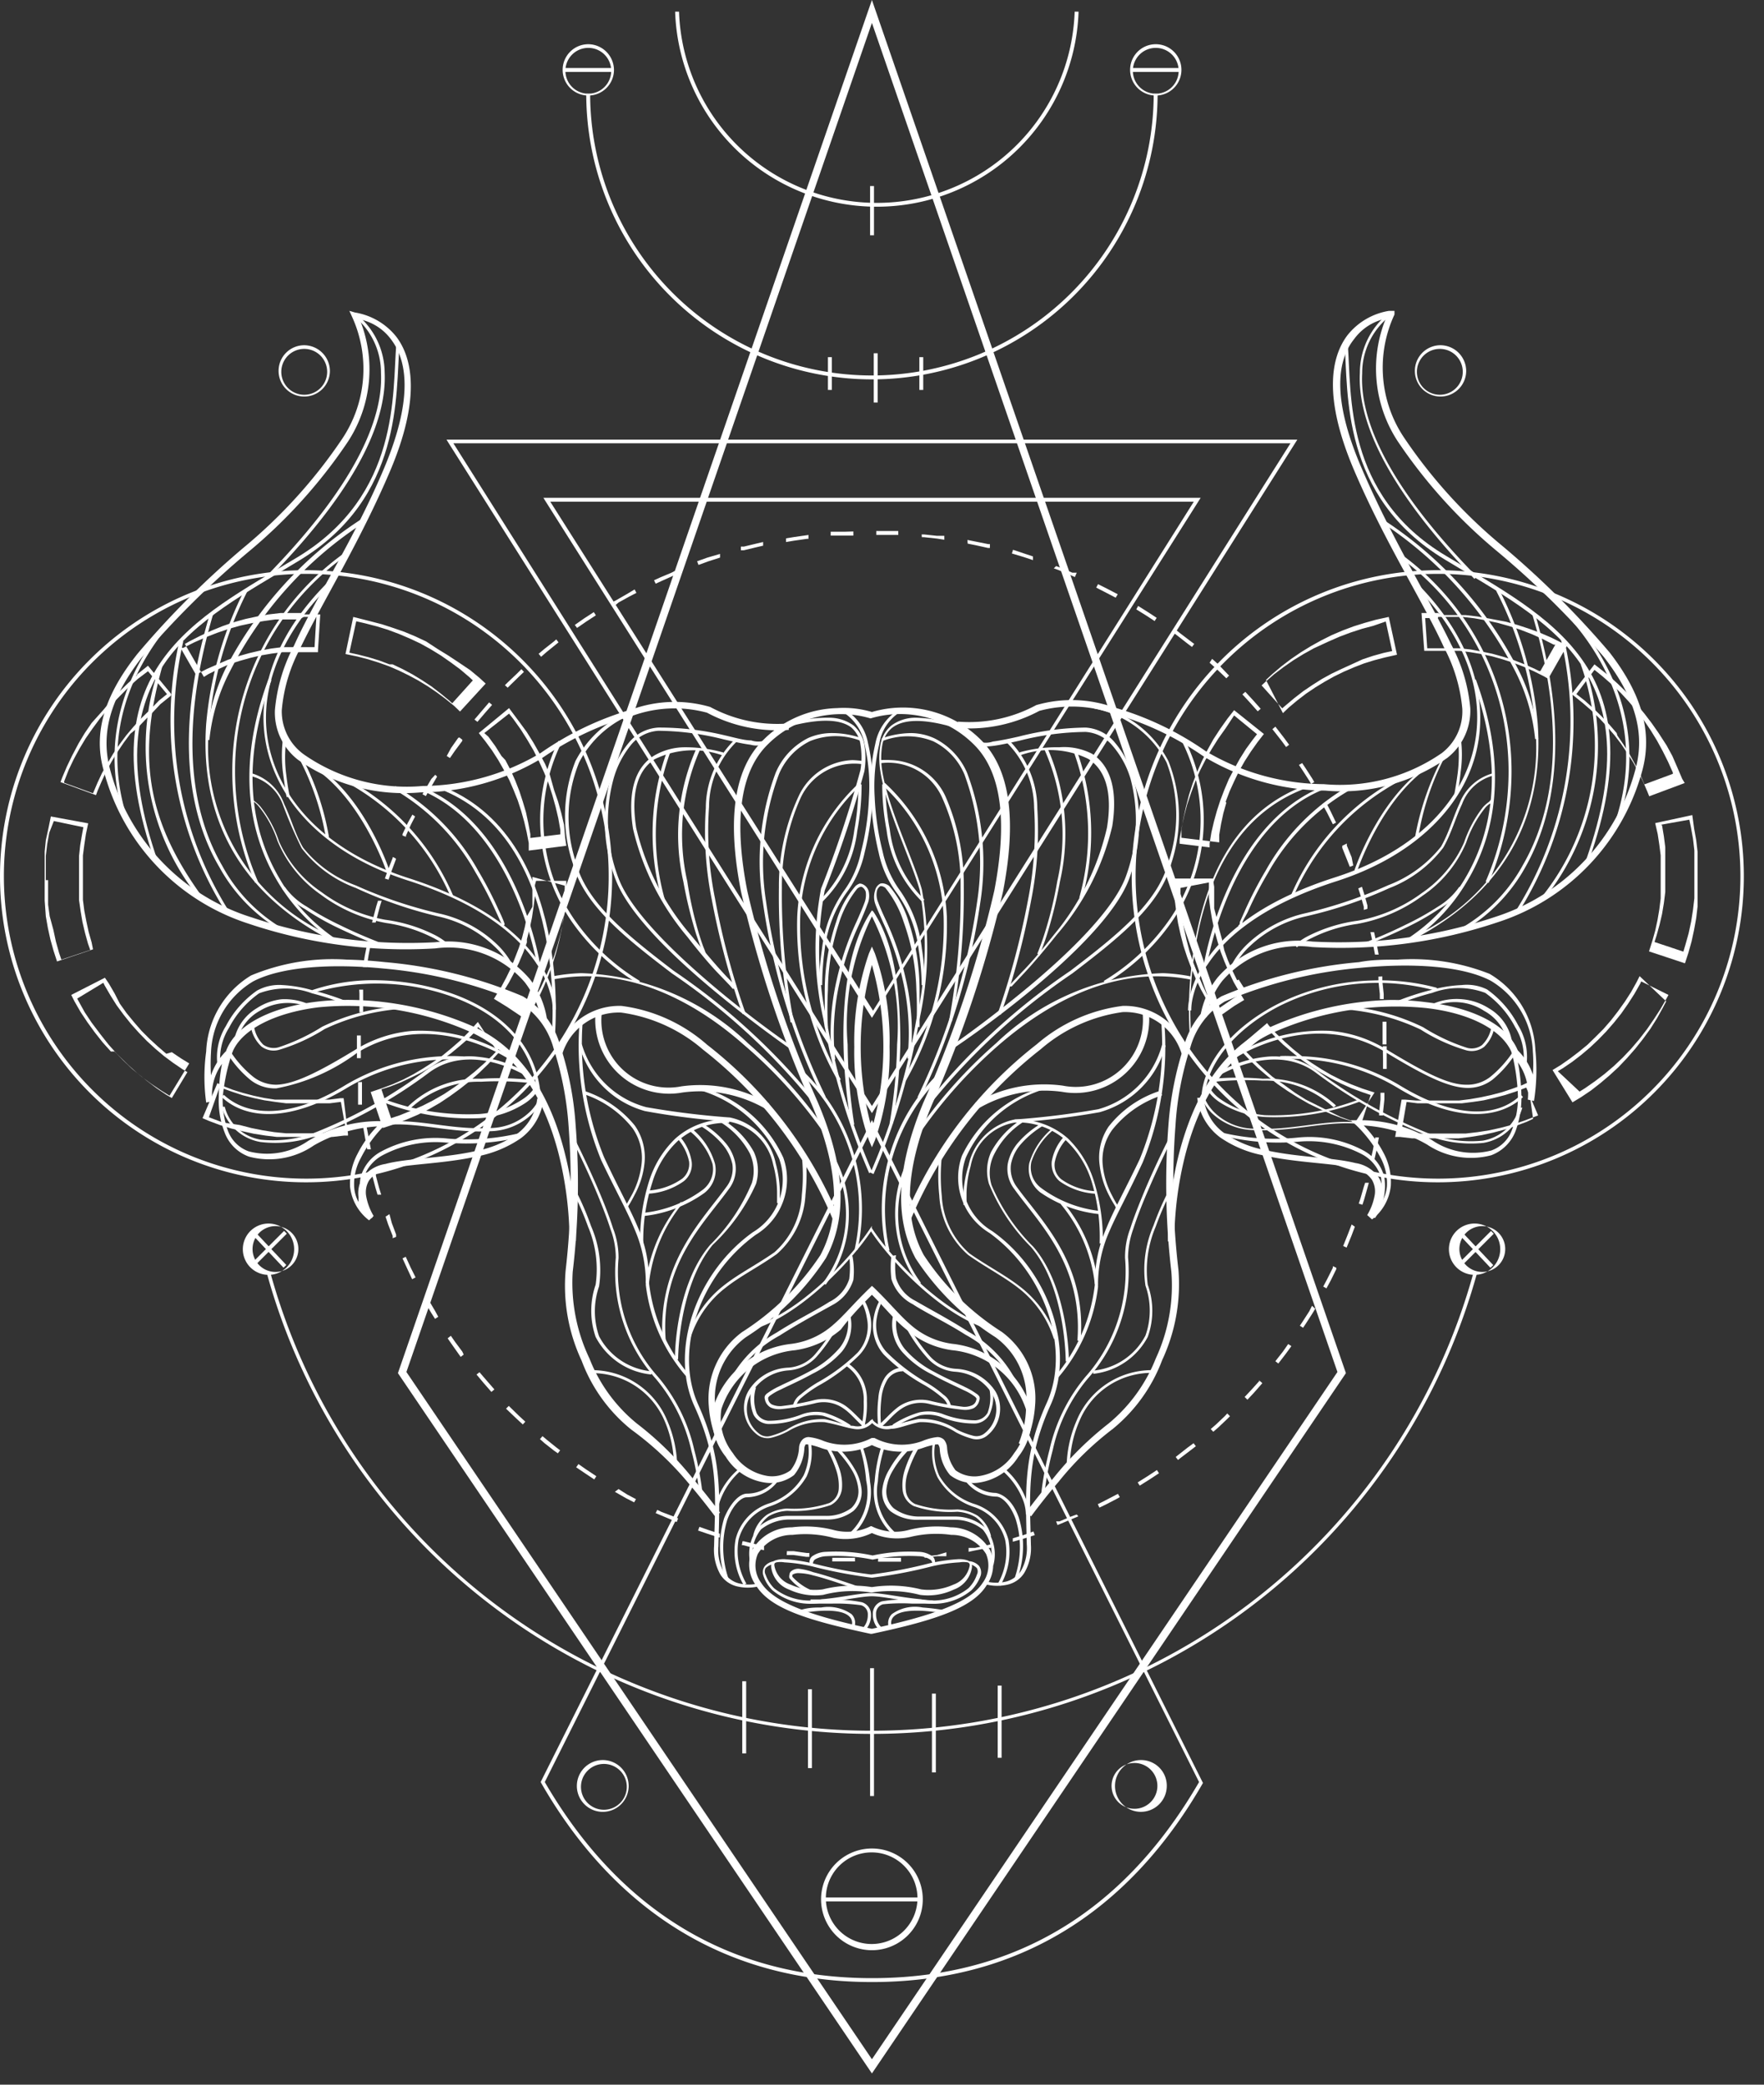 <?xml version="1.0" encoding="UTF-8"?> <svg xmlns="http://www.w3.org/2000/svg" width="77" height="91" fill="none"><rect width="100%" height="100%" fill="#333333" stroke="none"/> <g clip-path="url(#a)" fill="#fff"> <path d="m38.06 0-.16.46-20.53 59.48 20.69 30.57 20.69-30.57L38.06 0zm0 1 20.32 58.89-20.32 30-20.32-30L38.06 1z"></path> <path d="M13.36 24.89a13.36 13.36 0 1 0 0 26.72 13.36 13.36 0 0 0 0-26.72zm0 .16A13.2 13.2 0 1 1 .17 38.25a13.19 13.19 0 0 1 13.19-13.2z"></path> <path d="M13.26 26.76h-1.02l-.51.06-.51.09-.51.11-.5.14-.49.17-.49.2-.48.22-.47.24-.21.12.83 1.44.19-.12.44-.22.44-.2L10 29l.46-.15.46-.13.47-.11.47-.08.47-.06h1.55v-.08l.1-1.57h-.73l.01-.06zm0 .17h.55l-.08 1.32h-1.42l-.47.06-.49.09-.47.11-.46.13-.47.16-.46.2-.46.2-.44.23h-.05l-.66-1.15H8l.48-.24.52-.23.49-.19.5-.17.5-.14.51-.11.51-.09.51-.07h1.03l.21-.11zm2.16 0-.34 1.62.53.11.46.12.45.14.45.16.44.19.43.21.41.22.41.25.4.27.39.29.38.31.25.24 1.12-1.22-.27-.25-.41-.34-.52-.35-.44-.29-.44-.27-.52-.34-.47-.22-.48-.2-.49-.17-.49-.16-.5-.13-.75-.19zm.13.19.39.09.5.13.49.15.48.18.47.2.47.22.45.25.44.27.43.3.42.31.4.34.15.14-.9 1-.13-.12-.39-.32-.39-.3-.41-.27-.41-.25-.43-.23-.44-.21H17l-.45-.17-.46-.14-.47-.12-.37-.08.3-1.37zm-9.09 1.94-.5.4H6l-.41.36-.38.37-.36.39-.34.41-.51.57-.3.44-.27.45-.29.55-.22.46-.2.47-.08.21 1.55.57.07-.19.19-.44.2-.43.23-.42.25-.41.27-.4.29-.39.31-.25.34-.36.35-.35.31-.33.47-.38v-.07l-1.01-1.23zm0 .24.83 1-.35.28-.41.42-.36.35-.34.37-.32.38-.29.39-.28.41-.25.42-.24.43-.2.43-.19.45-1.26-.46v-.06l.2-.51.22-.46.25-.46.27-.45.3-.43.31-.42.34-.41.36-.4.56-.57.4-.36.45-.34zm15.76 1.61L20.9 32l.28.35.3.41.27.42.25.44.23.43.19.44.18.45.15.46.13.46.11.47.09.47v.33l1.64-.21-.05-.35-.05-.57-.12-.51-.14-.5-.17-.49-.19-.68-.21-.48-.25-.47-.26-.46-.29-.46-.33-.45-.44-.59zm0 .24.19.24.32.45.29.46.27.46.24.48.22.48.2.49.16.5.14.5.12.51.09.51v.19l-1.31.16v-.17l-.09-.48-.1-.47-.14-.47-.15-.46-.18-.46-.2-.45-.23-.44-.17-.18-.27-.43-.3-.41-.18-.16 1.08-.85zm-20 4.49-.1.49-.12.55-.05.5v2.13L2 40l.09.51.11.5.14.5.15.46 1.57-.53-.06-.3-.13-.46-.1-.46-.09-.47-.06-.47v-1.94l.06-.46.07-.47.1-.47-1.63-.3zm.13.2 1.29.27-.06.32-.08.47-.05.47v1.92l.07.49.08.47.11.47.13.47.1.28-1.26.42-.1-.29-.14-.5-.11-.51-.16-.59-.07-.51v-1.07H2v-1.06l.06-.51.09-.5.2-.51zm20.89 2.44V39.58L23 40l-.09.46-.12.47-.14.44-.17.44-.18.45-.21.43-.22.41-.31.5.57.35.82.55.05-.08.27-.44.25-.45.22-.47.2-.48.18-.49.15-.49.13-.5.11-.5.08-.51.06-.51V38.66l-1.41-.38zm.16.17h1.32v.74l-.06.51-.08.51-.1.5-.13.5-.15.49-.18.48-.2.47-.22.47-.25.45-.25.41-.68-.46-.43-.26.22-.36.23-.43.21-.44.19-.45.16-.44V41l.12-.47.1-.47.07-.47.06-.48v-.48l.05-.18zM4.58 42.68l-1.47.75.14.28.27.47.3.45.32.44.34.43.36.4H5l.38.39.39.37.41.34.42.31.43.29.37.23.86-1.41-.36-.22-.4-.27-.24.07-.37-.32-.36-.33-.35-.35-.33-.38-.32-.39-.3-.42-.23-.45-.25-.43-.17-.25zm-.07.22.06.12.25.43.27.43.31.42.32.4.34.38.35.36.37.34.38.32.39.29.41.28.22.13-.68 1.13-.24-.14-.43-.29-.42-.32-.41-.33-.4-.36-.5-.49-.36-.4-.34-.43-.4-.53-.3-.45-.26-.47-.07-.13 1.14-.69zm16.35 1.71-.1.11-.33.36-.35.35-.38.33-.39.32-.42.29-.42.27-.42.25-.44.23-.45.2-.45.17-.53.18.53 1.57.55-.18.49-.19.49-.21.48-.24.47-.27.45-.3.44-.32.43-.34.41-.36.38-.37.36-.39.11-.12-.07-.06-.84-1.28zm0 .22 1 .85-.36.39-.39.37-.41.36-.43.34-.44.32-.45.3-.47.27-.47.24-.49.21-.49.2-.39.13-.42-1.26.38-.12.46-.18.45-.21.45-.22.43-.25.43-.28.42-.3.4-.33.38-.33.36-.36.05-.14zM9.49 47.28l-.65 1.53.28.12.48.18.49.15.49.12.5.11.51.08.5.06h2.42l.51-.06h.17v-.08L15 47.94h-.15l-.47.06H12l-.46-.07-.47-.1-.46-.12-.45-.14-.44-.17-.23-.12zm.08.22h.12l.45.16.46.15.47.12.47.1.47.07.47.06h1.92l.48-.06.23 1.3-.51.07h-2.12l-.51-.05-.5-.08-.5-.1-.5-.13-.74-.11-.48-.18-.13-.05.45-1.27zM62.78 26.76h-.73l.12 1.65h1.55l.47.06.47.08.47.1.46.13.46.15.45.17.45.2.44.22.19.11.82-1.44-.21-.12-.48-.24-.49-.21-.49-.18-.49-.16-.5-.14L65 27l-.51-.09-.51-.06H62.9l-.12-.09zm0 .17h1.07l.51.06.51.09.51.11.5.14.49.16.49.19.49.22.47.24h.07l-.65 1.15h-.06L67 29.2l-.45-.2-.46-.18-.47-.15-.47-.13-.48-.1-.48-.09-.47-.05H62.3l-.09-1.32h.55l.02-.05zm-2.16 0-.55.12-.5.14-.48.15-.48.18-.47.2-.46.23-.45.25-.44.27-.44.3-.42.32-.4.34-.27.25.74 1.45.25-.24.37-.31.39-.3.4-.27.41-.25.41-.23.43-.21.44-.19.44-.17.45-.14.46-.12.53-.12-.36-1.65zm-.13.2.28 1.29-.37.08-.47.13-.45.15L59 29l-.44.2-.44.21-.42.23-.41.26-.4.27-.4.31-.38.32-.14.12-.9-1 .15-.14.4-.35.41-.31.43-.3.44-.27.45-.25.65-.3.48-.21.48-.18.49-.16.49-.13.55-.19zM69.6 29l-1 1.3.07.05.41.33.38.33.36.35.33.36.32.37.29.38.27.4.26.41.23.42.2.42.19.44.08.2 1.55-.58-.11-.18-.2-.47L73 33l-.25-.46-.35-.54-.3-.43-.32-.42-.34-.41-.44-.52-.38-.37-.4-.36-.62-.49zm0 .24.36.29.4.35.39.37.36.39.34.4.32.42.29.43.27.44.25.46.23.46.21.47v.06l-1.24.46-.19-.45-.22-.43-.23-.42-.26-.42-.28-.41-.03-.11-.32-.37-.35-.37-.36-.35-.38-.34-.35-.27.79-1.06zM53.87 31l-.29.37-.32.45-.3.46-.26.47-.24.48-.21.48-.19.49-.16.5-.13.51-.11.5-.09.51v.35l1.65.2v-.33l.08-.47.1-.47.13-.46-.03-.04.17-.45.2-.44.21-.44.25-.44.27-.42.29-.41.28-.36-1.3-1.04zm0 .23 1 .82-.18.23-.3.41-.27.43-.25.45-.23.44-.19.45-.18.47-.15.46-.13.47-.11.47-.08.49v.17l-1.31-.16v-.19l.09-.51.11-.51.13-.5.17-.5.18-.49.21-.49.24-.47.27-.47.29-.46.32-.45.37-.56zm20 4.35-1.62.35.11.48.07.46.06.47v1.88l-.06.48-.08.47-.1.46-.13.46-.14.44 1.57.52.15-.46.14-.5.11-.51.09-.5.06-.51v-2.39l-.06-.51-.09-.5-.08-.59zm-.13.2.07.33.09.5.06.51v2.09l-.06.51-.08.51-.11.51-.14.5-.09.3-1.26-.42.09-.28.13-.47.11-.47.08-.48.06-.48v-1.96l-.06-.47-.08-.48-.04-.03 1.23-.22zm-20.8 2.57h-1.66V39.28l.06.5.08.51.11.5.13.5.16.49.18.48.2.47.22.46.25.45.28.44.05.08.81-.56.57-.35-.31-.49-.07.03-.21-.43-.19-.44-.16-.44-.1-.48-.13-.47-.1-.46-.11-.42v-.94l-.06-.36zm-.17.17V39.19l.06.48.08.47.1.47.13.47.14.46.17.44.19.45.21.44.24.42.22.36-.43.26-.67.47L53 44l-.25-.45-.26-.55-.2-.47-.21-.53-.16-.48-.13-.5-.11-.5-.09-.5-.06-.5v-.76l1.24-.24zm18.8 4.09-.13.26-.24.43-.27.42-.3.42-.31.4-.33.38-.35.35-.35.34-.38.31-.38.29-.4.28-.36.22.87 1.41.38-.23.43-.29.41-.32.4-.34.39-.36.37-.39.36-.41.34-.43.32-.44.29-.46.26-.47.14-.27-1.16-1.1zm.07.23 1.19.59-.07.13-.27.47-.29.45-.31.45-.34.44-.35.41-.37.39-.39.37-.4.34-.42.32-.43.3-.24.15-.95-.89.22-.13.41-.28.39-.3.38-.32.36-.34.35-.36.34-.39.32-.4.3-.43.27-.42.25-.44.05-.11zm-16.33 1.82-1.26 1.07.05.06.06.07.37.39.38.37.41.35.43.34.45.31.46.29.47.27.48.23.49.22.5.19.55.18.85-1.31-.53-.17-.47-.18-.44-.19-.44-.22-.43-.25-.42-.27-.42-.29-.4-.32-.37-.33-.36-.34-.33-.36-.08-.11zm0 .22.34.37.36.35.39.33.4.32.42.3.43.27.44.25.45.23.45.2.46.17.38.13-.41 1.25-.42-.12-.49-.18-.51-.25-.48-.24L57 48l-.46-.29-.54-.39-.46-.32-.41-.36-.39-.37-.37-.39 1-.85-.06-.15zm11.39 2.37-.26.12-.44.16-.45.15-.46.12-.46.1-.46.08-.48.06h-1.88l-.48-.04h-.15l-.28 1.63H61.12l.51.06h2.04l.51-.06.5-.08.5-.11.49-.13.49-.16.48-.18.28-.13-.22-1.59zm-.08.22.52 1.22-.13.05-.48.18-.53.18-.49.13-.5.11-.51.08-.51.06h-2.31l-.51-.07.23-1.31.47.06h1.95l.48-.06.47-.07.47-.11.46-.12.46-.15.45-.17.01-.01z"></path> <path d="M62.76 24.89a13.36 13.36 0 1 0 0 26.72 13.36 13.36 0 0 0 0-26.72zm0 .16a13.2 13.2 0 1 1 .02 26.4 13.2 13.2 0 0 1-.02-26.4zM38.06 48.89 23.6 77.79c2.4 4.21 6.77 8.73 14.46 8.73 7.69 0 12-4.42 14.45-8.69L38.06 48.89zm0 .37 14.28 28.53c-2.45 4.23-6.68 8.56-14.28 8.56s-11.87-4.41-14.28-8.56l14.28-28.53zM23.72 21.73l.08.13 14.26 22.57 14.35-22.7H23.72zm.3.17h28.09l-14 22.22L24.02 21.9z"></path> <path d="M38.25 23.35h.96v-.17h-.96v.17zm-1.34-.14H36.26v.17H37.25v-.18l-.34.01zm3.33.24h.1l.56.06.32.05v-.17h-.32l-.56-.06h-.11l.01.12zm-5-.09-.56.08-.37.06v.16l.36-.06.56-.08h.06v-.17l-.05.01zm7 .37.35.07.54.12h.08v-.17h-.08l-.55-.11-.35-.07.01.16zm-9.23 0-.54.13h-.13v.16h.13l.54-.13.3-.07v-.16l-.3.07zm11.16.43.53.16.39.13v-.16l-.39-.13-.48-.16-.05.16zm-13.29.18-.45.16.06.16.44-.16.5-.16v-.16l-.55.16zm15.12.47.22.08.5.21.2.09L47 25h-.19l-.5-.21-.21-.08-.1.1zM29.31 25l-.5.21-.26.12.07.15.26-.12.49-.22.15-.06-.06-.16-.15.08zm18.54.65.37.19.48.25.09-.15-.48-.25-.38-.19-.08.15zm-20.5.29-.47.27-.1.05.09.15.13-.11.47-.26.31-.16-.08-.15-.35.21zm22.25.66.45.28.35.23.09-.14-.35-.23-.46-.29-.08.15zm-24.11.4-.4.28.1.13.39-.27.43-.28-.09-.14-.43.28zm25.76.64.16.12.42.33.2.15.1-.13-.2-.15-.42-.32-.16-.13-.1.13zM24.18 28l-.42.33-.25.21.11.13.24-.21.41-.33.11-.09-.1-.13-.1.09zm28.62.93.27.24.39.37.07.07.12-.12-.07-.07-.4-.42-.27-.24-.11.17zm-30.25.49-.39.37-.12.12.12.11.12-.12.38-.37.21-.2-.11-.12-.21.21zm31.68.89.35.38.32.36.13-.11-.32-.36-.35-.38-.13.11zM21.06 31l-.35.41.13.1.35-.41.29-.33-.13-.11-.29.34zm34.48.83.08.1.33.42.19.26.13-.1-.19-.26-.33-.43-.08-.1-.13.11zM20 32.21l-.31.44-.19.35.14.09.22-.32.32-.43v-.05l-.13-.1-.05.02zm36.7 1.18.16.24.29.45.08.14.14-.08-.08-.14-.29-.45-.16-.24-.14.08zM18.83 34l-.27.46-.12.21.15.08.11-.2.27-.46.11-.19-.08-.08-.17.18zm38.89 1.1.22.4.24.48.14-.07-.23-.48-.22-.43-.15.1zm-39.92.82-.23.49v.06l.15.06v-.05l.22-.49.18-.35-.12-.08-.2.36zm40.79 1v.09l.2.5.13.33.15-.06-.07-.36-.21-.51v-.09l-.2.1zm-41.45.53-.2.51-.14.39.16.05.14-.4.19-.51s-.14-.1-.15-.07v.03zm42.15 1.33.09.28.15.52v.14l.16-.05v-.14l-.15-.53-.09-.29-.16.07zm-42.86.76-.14.53-.05.2h.16l.05-.2.14-.53.07-.22h-.16l-.07.22zm43.39 1.15.11.51.09.47h.16l-.09-.48-.11-.5h-.16zm-43.89 1-.09.52h.17l.08-.52.09-.45h-.16l-.09.45zm44.24.94v.2l.06.56v.22h.17v-.22l-.06-.56v-.21l-.17.01zm-44.48.74V44.19h.16v-.99h-.17l.01.17zm44.66 1.23v.99h.17v-.99h-.17zm-44.77 1.06v.53h.17v-.99h-.17v.46zm44.79.58v.42h.16v-.99h-.17l.01.57zm-44.74 1v.98h.17v-.99l-.17.01zm44.63.76-.06.56v.13h.17v-.13l.06-.57v-.29h-.17v.3zm-44.41 1.19.08.45.1.53h.16l-.1-.53-.09-.47-.15.02zm44.08 1-.1.44h.16l.1-.43.1-.55h-.16l-.1.54zm-43.68 1v.13l.14.53.09.3h.16l-.09-.29-.14-.53v-.12l-.16-.02zm43.28.62-.15.52-.07.21.16.05.07-.21.15-.53.06-.22h-.16l-.06.18zm-42.7 1.3.11.33.2.51v.1l.15-.06v-.1l-.19-.51L17 53l-.17.11zm42 .78-.2.5.15.07.21-.51.15-.4-.14-.1-.17.44zm-41.26 1.04.22.48.2.43.15-.08-.21-.42-.22-.48-.14.07zm40.61.41-.24.48-.18.34.14.08.19-.35.24-.49v-.06l-.15-.07v.07zm-39.7 1.38.08.14.27.46.16.25.14-.09-.13-.24-.27-.46-.08-.13-.17.07zm38.67.52-.29.45-.12.18.14.09.12-.18.29-.45.12-.2-.14-.13-.12.24zm-37.61 1.18.18.26.31.44.08.11.13-.1-.06-.13-.32-.43-.18-.26-.14.11zM56 59l-.33.42.13.1.33-.43.24-.33-.14-.09L56 59zm-35.2 1 .31.37.34.39.13-.11-.34-.39-.31-.36-.13.1zm34.19.26-.36.4-.3.32.12.12.3-.32.35-.4s-.1-.12-.16-.11l.05-.01zm-32.9 1.23.07.07.39.37.27.25.11-.12-.27-.25-.38-.37-.07-.07-.12.12zm31.37.33-.39.37-.22.19.11.12.22-.19.39-.37.12-.12-.12-.12-.11.12zm-29.89 1 .19.17.42.33.17.12.1-.13-.17-.13-.41-.33-.19-.16-.11.13zm28.27.37-.42.33-.1.08.1.13.1-.08.42-.32.26-.2-.1-.13-.26.19zm-26.69.86.34.23.45.3.09-.14-.45-.3-.33-.23-.1.14zm24.94.39-.43.27.09.14.43-.27.41-.27-.09-.14-.41.27zm-23.25.68.47.27.37.19.08-.14-.38-.2L27 65l-.16.12zm21.86.14-.48.25-.3.15.07.15.31-.15.48-.25.1-.06-.08-.14-.1.05zm-20.08.79.19.08.5.21.23.1.06-.16-.22-.09-.5-.19-.19-.09-.07.14zm18.13.15-.5.21h-.15l.06.16.15-.06.5-.21.26-.11-.07-.08-.25.09zm-16.28.61.38.13.52.17h.05v-.16l-.52-.17-.37-.13-.06.16zM44.7 67l-.49.15v.15l.49-.14.47-.15-.06-.16-.41.15zm-12.32.45h.06l.54.14.37.08v-.17l-.35-.09-.53-.13h-.06l-.03.17zm10.72 0-.54.12h-.28v.17l.28-.06.55-.11h.15v-.16l-.16.04zm-8.76.43h.3l.56.08h.13v-.17h-.13l-.56-.08h-.29l-.01.17zm6.57 0-.55.06V68l.56-.07h.39v-.17l-.4.12zm-4.58.28h.99V68h-.99v.16zm2.88-.16H38.33v.17H39.33V68h-.12z"></path> <path d="M11.8 55.55h-.16a27.4 27.4 0 0 0 52.84 0h-.16a27.24 27.24 0 0 1-52.52 0zM19.49 19.19l.08.13 18.49 29.27 18.57-29.4H19.49zm.3.16h36.54L38.06 48.28 19.79 19.35z"></path> <path d="M11.72 53.41a1.12 1.12 0 1 0 0 2.24 1.12 1.12 0 0 0 0-2.24zm0 .16a1 1 0 1 1 .593 1.91 1 1 0 0 1-.593-1.91zM64.4 53.41a1.12 1.12 0 1 0 0 2.239 1.12 1.12 0 0 0 0-2.239zm0 .16a1 1 0 1 1 .593 1.91 1 1 0 0 1-.593-1.91zM29.47.51a8.81 8.81 0 0 0 17.61 0h-.17a8.64 8.64 0 0 1-17.27 0h-.17z"></path> <path d="M25.59 4.09a12.47 12.47 0 0 0 24.94 0h-.17a12.3 12.3 0 0 1-24.6 0h-.17z"></path> <path d="M25.68 1.93a1.12 1.12 0 1 0 1.12 1.12 1.13 1.13 0 0 0-1.12-1.12zm0 .16a1 1 0 1 1 0 2 1 1 0 0 1 0-2zM50.45 1.93a1.12 1.12 0 1 0 0 2.24 1.12 1.12 0 0 0 0-2.24zm0 .16a1 1 0 1 1 0 2 1 1 0 0 1 0-2z"></path> <path d="M26.72 2.97h-2.08v.17h2.08v-.17zM51.49 2.97h-2.08v.17h2.08v-.17zM38.15 8.12h-.17v2.15h.17V8.12zM38.06 80.69a2.22 2.22 0 1 0 0 4.44 2.22 2.22 0 0 0 0-4.44zm0 .17a2 2 0 1 1-.1 3.998 2 2 0 0 1 .1-3.998zM26.31 76.83a1.13 1.13 0 1 0 .002 2.261 1.13 1.13 0 0 0-.002-2.261zm0 .17a1 1 0 1 1 .1 1.998 1 1 0 0 1-.1-1.998zM49.81 76.83A1.13 1.13 0 1 0 50.93 78a1.119 1.119 0 0 0-1.12-1.17zm0 .17a1 1 0 1 1-.593 1.91A1 1 0 0 1 49.81 77zM38.15 72.82h-.17v5.58h.17v-5.58zM35.44 73.74h-.17v3.44h.17v-3.44zM32.57 73.39h-.17v3.15h.17v-3.15zM40.85 73.93h-.17v3.44h.17v-3.44zM43.72 73.58h-.17v3.15h.17v-3.15zM38.31 15.42h-.17v2.15h.17v-2.15zM36.31 15.59h-.17v1.43h.17v-1.43zM40.3 15.59h-.17v1.43h.17v-1.43zM13.28 15.07a1.12 1.12 0 1 0 1.12 1.12 1.13 1.13 0 0 0-1.12-1.12zm0 .16a1 1 0 1 1 0 2.002 1 1 0 0 1 0-2.002zM62.85 15.07A1.12 1.12 0 1 0 64 16.19a1.129 1.129 0 0 0-1.15-1.12zm0 .16a1 1 0 1 1 0 2.002 1 1 0 0 1 0-2.002zM63.755 53.712l-.124.116 1.428 1.513.123-.117-1.427-1.512z"></path> <path d="m65.084 53.734-1.47 1.471.12.12 1.47-1.47-.12-.12zM11.07 53.707l-.123.117 1.428 1.513.123-.117-1.427-1.513z"></path> <path d="m12.4 53.731-1.47 1.471.12.12 1.47-1.47-.12-.121zM40.2 82.83h-4.27V83h4.27v-.17z"></path> <path fill-rule="evenodd" clip-rule="evenodd" d="M36.54 30.91a4.71 4.71 0 0 0-3.19 1.36c-1.45 1.39-1.56 3.83-1 6.67.73 3.189 1.764 6.3 3.09 9.29 1.31 3.12 1.14 5.11.37 6.56a11.53 11.53 0 0 1-3.42 3.36 3.631 3.631 0 0 0-1.45 3.24c.044.607.2 1.2.46 1.75l.25-.13a4.712 4.712 0 0 1-.43-1.64 3.3 3.3 0 0 1 1.34-3 11.58 11.58 0 0 0 3.49-3.45c.82-1.53 1-3.63-.35-6.8a51.22 51.22 0 0 1-3.08-9.23c-.55-2.81-.41-5.14.92-6.42A4.53 4.53 0 0 1 38 31.36a4.54 4.54 0 0 1 4.48 1.11c1.33 1.28 1.46 3.61.92 6.42a50.514 50.514 0 0 1-3.09 9.23c-1.32 3.17-1.16 5.27-.35 6.8a11.581 11.581 0 0 0 3.49 3.45 3.3 3.3 0 0 1 1.34 3 4.47 4.47 0 0 1-.32 1.63l.25.13a4.92 4.92 0 0 0 .46-1.75 3.6 3.6 0 0 0-1.45-3.24 11.38 11.38 0 0 1-3.41-3.36c-.78-1.45-.94-3.44.36-6.56a51.886 51.886 0 0 0 3.1-9.29c.55-2.84.44-5.28-1-6.67a4.81 4.81 0 0 0-4.72-1.18 4.31 4.31 0 0 0-1.52-.17z"></path> <path fill-rule="evenodd" clip-rule="evenodd" d="M49 43.91a7.1 7.1 0 0 0-3.74 1.67 18.65 18.65 0 0 0-5.75 7.53l.26.09a18.49 18.49 0 0 1 5.66-7.4A6.9 6.9 0 0 1 49 44.18 2.58 2.58 0 0 1 51.58 46l.26-.11A2.89 2.89 0 0 0 49 43.91z"></path> <path fill-rule="evenodd" clip-rule="evenodd" d="M50.15 44.17h-.28a2.93 2.93 0 0 1-3.48 3.22 6 6 0 0 0-3.83.76l.16.23a5.72 5.72 0 0 1 3.64-.72 3.23 3.23 0 0 0 3.79-3.49zM38.06 66.62h-.05a2.31 2.31 0 0 1-1.57.18 4.9 4.9 0 0 0-1.87-.13 1.999 1.999 0 0 0-1.74 1 1.56 1.56 0 0 0 .17 1.54c.62 1 2.2 1.51 5 2.11h.06c2.84-.6 4.41-1.16 5-2.11a1.56 1.56 0 0 0 .16-1.54 2 2 0 0 0-1.73-1 4.94 4.94 0 0 0-1.88.13 2.31 2.31 0 0 1-1.57-.18h.02zm0 .3a2.67 2.67 0 0 0 1.68.17 4.73 4.73 0 0 1 1.78-.09 1.77 1.77 0 0 1 1.52.83 1.28 1.28 0 0 1-.15 1.27c-.52.8-2 1.39-4.83 2-2.8-.59-4.3-1.18-4.83-2a1.28 1.28 0 0 1-.15-1.27A1.77 1.77 0 0 1 34.6 67a4.71 4.71 0 0 1 1.78.13 2.67 2.67 0 0 0 1.68-.21z"></path> <path fill-rule="evenodd" clip-rule="evenodd" d="M45.56 47.45a5.63 5.63 0 0 0-3.57 3 2.82 2.82 0 0 0 1.2 3.37c2.45 1.77 3.55 5.11 2.5 7.42-1.05 2.31-.92 3.95-.87 6.18a2 2 0 0 1-.26 1.16 1.13 1.13 0 0 1-.61.45 1.84 1.84 0 0 1-.92 0v.13a2 2 0 0 0 1 0 1.16 1.16 0 0 0 .68-.5 2.12 2.12 0 0 0 .29-1.22c-.05-2.23-.2-3.77.86-6.11 1.06-2.34 0-5.79-2.55-7.59a2.67 2.67 0 0 1-1.15-3.21 5.489 5.489 0 0 1 3.48-3l-.08-.08z"></path> <path fill-rule="evenodd" clip-rule="evenodd" d="M61 41.89c-.55 0-1.11 0-1.68.11-2.066.178-4.09.68-6 1.49a3.64 3.64 0 0 0-1.64 2.18 14.407 14.407 0 0 0-.68 3.49 33.14 33.14 0 0 0 .13 6.35 7.56 7.56 0 0 1-.68 3.79 7 7 0 0 1-2.06 2.84A14.512 14.512 0 0 0 46 64.5c-.71.83-1.22 1.53-1.22 1.53l.23.16s.5-.69 1.2-1.51a13.506 13.506 0 0 1 2.37-2.31 7.09 7.09 0 0 0 2.15-3 7.85 7.85 0 0 0 .71-3.94 32.51 32.51 0 0 1-.13-6.29 13.67 13.67 0 0 1 .65-3.42 3.4 3.4 0 0 1 1.5-2 19.45 19.45 0 0 1 5.9-1.47c2.24-.22 4.45-.1 5.71.56a3.76 3.76 0 0 1 1.84 3.1c.025.333.025.667 0 1a2.65 2.65 0 0 0-.68-1.08l-.36-.35.13.52c.159.628.246 1.272.26 1.92a4 4 0 0 1-.26 1.4 1.49 1.49 0 0 1-.9.9 3.178 3.178 0 0 1-2.59-.45 6 6 0 0 0-3.22-.87h-.33l.24.22c.42.405.775.874 1.05 1.39.214.388.315.828.29 1.27a1.58 1.58 0 0 1-.2.65c.006-.07.006-.14 0-.21a1.17 1.17 0 0 0-.17-.84 1.51 1.51 0 0 0-1-.61c-1-.25-2.53-.25-3.91-.56a4.702 4.702 0 0 1-1.81-.74 2.18 2.18 0 0 1-.91-1.55h-.28a2.549 2.549 0 0 0 1 1.73 4.932 4.932 0 0 0 1.92.79c1.42.32 3 .33 3.9.55.32.059.607.237.8.5a1 1 0 0 1 .13.66 2.55 2.55 0 0 1-.33.89l.21.19a2.12 2.12 0 0 0 .82-1.47 2.67 2.67 0 0 0-.31-1.42 5.117 5.117 0 0 0-.87-1.21 6.3 6.3 0 0 1 2.76.83 3.451 3.451 0 0 0 2.8.47 1.82 1.82 0 0 0 1.07-1.07 4.19 4.19 0 0 0 .25-1.54 8.615 8.615 0 0 0-.15-1.44 2.33 2.33 0 0 1 .43 1.62l.27.06a8.66 8.66 0 0 0 .06-2.23 4.06 4.06 0 0 0-2-3.32 9.219 9.219 0 0 0-4.02-.62z"></path> <path fill-rule="evenodd" clip-rule="evenodd" d="M60.87 13.57h-.24a2.91 2.91 0 0 0-1.81 1.06c-.72.95-1.07 2.71.28 5.88s3 5.71 3.93 7.75a7.07 7.07 0 0 1 .8 2.67 2.29 2.29 0 0 1-.89 1.94 7.81 7.81 0 0 1-5.15 1.36 10.28 10.28 0 0 1-5.16-1.44 13.49 13.49 0 0 0-4-1.91 5.53 5.53 0 0 0-3.4-.1 6.14 6.14 0 0 1-3.42.72v.28a6.5 6.5 0 0 0 3.56-.75 5.44 5.44 0 0 1 3.22.12 13.309 13.309 0 0 1 3.95 1.87 10.36 10.36 0 0 0 5.3 1.49 8 8 0 0 0 5.34-1.43 2.619 2.619 0 0 0 1-2.16 7.26 7.26 0 0 0-.83-2.78c-1-2.07-2.59-4.61-3.93-7.74-1.34-3.13-1-4.74-.31-5.6a2.29 2.29 0 0 1 1.38-.89 5.79 5.79 0 0 0 .52 5.35 22.59 22.59 0 0 0 4.36 4.82 38.133 38.133 0 0 1 4.64 4.6c1.2 1.55 1.85 3.13 1.39 4.86a9.26 9.26 0 0 1-6.12 6.48 21.49 21.49 0 0 1-8 1.08 4.681 4.681 0 0 0-4.13 1.57 3.7 3.7 0 0 0-.76 1.73h.28a3.43 3.43 0 0 1 .69-1.59 4.41 4.41 0 0 1 3.91-1.47 21.48 21.48 0 0 0 8.13-1.09 9.59 9.59 0 0 0 6.3-6.66c.48-1.84-.21-3.52-1.44-5.11a39.41 39.41 0 0 0-4.67-4.64 22.168 22.168 0 0 1-4.31-4.75 5.48 5.48 0 0 1-.41-5.36v-.16zM60.67 43.65a13.66 13.66 0 0 0-5.19 1.17c-2.34 1-3.45 3.4-4 5.48a15.84 15.84 0 0 0-.5 3.89h.28a15.52 15.52 0 0 1 .49-3.82c.52-2 1.61-4.31 3.83-5.3A13.19 13.19 0 0 1 62.22 44c2 .22 3.41 1 3.79 2l.26-.1c-.44-1.17-2-1.92-4-2.15-.53-.07-1.065-.104-1.6-.1z"></path> <path fill-rule="evenodd" clip-rule="evenodd" d="M57 34.28c-3 1.1-4.22 3.86-4.74 6.33a17.06 17.06 0 0 0-.32 4.66H52a17.005 17.005 0 0 1 .31-4.62c.52-2.45 1.77-5.15 4.66-6.23l.03-.14z"></path> <path fill-rule="evenodd" clip-rule="evenodd" d="m61.71 25.32-.1.1c2.51 2.44 3.3 5.13 2.66 7.48-.64 2.35-2.72 4.35-6 5.4-3.28 1.05-4.88 2.49-5.67 3.7a4.41 4.41 0 0 0-.66 1.49c-.052.203-.08.41-.08.62H52c0-.195.024-.39.07-.58a4.18 4.18 0 0 1 .65-1.44c.76-1.15 2.34-2.57 5.61-3.62 3.27-1.05 5.42-3.1 6.07-5.5.65-2.4-.16-5.19-2.69-7.65z"></path> <path fill-rule="evenodd" clip-rule="evenodd" d="M58.83 15h-.14c.17 2.13-.18 6.67 4.37 9.42 2.26 1.37 4.54 2.58 5.88 4.48 1.34 1.9 1.76 4.48.29 8.65h.13c1.48-4.19 1.06-6.84-.31-8.77-1.37-1.93-3.66-3.15-5.92-4.51-4.48-2.66-4.13-7.1-4.3-9.27z"></path> <path fill-rule="evenodd" clip-rule="evenodd" d="m65.43 25.72-.12.07A15.771 15.771 0 0 1 67 31.61a9 9 0 0 1-4.77 9 8.15 8.15 0 0 0 1.84-2.19c1.11-1.87 1.83-4.76.35-8.76l-.13.05c1.47 4 .75 6.8-.34 8.64A8 8 0 0 1 61.4 41l.07.12c4.89-2.44 5.89-6.31 5.65-9.55a15.8 15.8 0 0 0-1.69-5.85zM50.82 44.6h-.13a13.21 13.21 0 0 1-.94 6c-.63 1.32-1.12 2.19-1.45 3a5.94 5.94 0 0 0-.51 2.48 7.47 7.47 0 0 1-1.73 4l.1.09a7.44 7.44 0 0 0 1.77-4 5.74 5.74 0 0 1 .5-2.43c.33-.77.82-1.64 1.45-3a13.261 13.261 0 0 0 .94-6.14zM47.77 30.79v.14a4.53 4.53 0 0 1 3.15 2.35 6.41 6.41 0 0 1 .08 4.36c-.45 1.74-2.19 3.15-4.28 4.74a28.41 28.41 0 0 0-6.24 5.75l.11.09a28.27 28.27 0 0 1 6.22-5.73c2.08-1.59 3.86-3 4.32-4.81a6.52 6.52 0 0 0-.13-4.46 4.65 4.65 0 0 0-3.23-2.43z"></path> <path fill-rule="evenodd" clip-rule="evenodd" d="M50.73 45.59a4 4 0 0 1-2.79 2.83 36.6 36.6 0 0 1-3.66.45 2.57 2.57 0 0 0-2 2 5.06 5.06 0 0 0-.22 1.13v.61l.13-.06v-.51c.014-.386.075-.768.18-1.14A2.37 2.37 0 0 1 44.3 49c1.24-.08 2.476-.231 3.7-.45a4.14 4.14 0 0 0 2.88-2.91l-.15-.05z"></path> <path fill-rule="evenodd" clip-rule="evenodd" d="M44.29 48.87V49a3.15 3.15 0 0 1 2.26.8 4.11 4.11 0 0 1 1.11 1.81 8.32 8.32 0 0 1 .34 2.67h.14a8.56 8.56 0 0 0-.39-2.72 4.39 4.39 0 0 0-1.14-1.87 3.33 3.33 0 0 0-2.32-.82zM50.63 47.62a4.66 4.66 0 0 0-2.24 1.56 2.42 2.42 0 0 0-.39 1.68c.057.469.199.923.42 1.34.09.18.18.32.24.42l.06.12.13.06a.08.08 0 0 0 0-.07l-.07-.12a4.345 4.345 0 0 1-.23-.41 3.56 3.56 0 0 1-.41-1.29 2.25 2.25 0 0 1 .41-1.59 4.59 4.59 0 0 1 2.18-1.51l-.1-.19zM38.06 53.51l-.06.09c-.89 1.38-3.2 3.77-5.19 4.32v.13c2-.56 4.27-2.88 5.21-4.3.94 1.42 3.19 3.74 5.22 4.3v-.13c-2-.55-4.3-2.94-5.19-4.32l.01-.09zM59.9 42.8a9.75 9.75 0 0 0-4.19 1.06c-1.92 1-3.22 2.55-3.27 4.09h.14c.05-1.47 1.31-3 3.2-4a9.59 9.59 0 0 1 6.94-.69v-.14a9.5 9.5 0 0 0-2.82-.32z"></path> <path fill-rule="evenodd" clip-rule="evenodd" d="M63.8 43a5.87 5.87 0 0 0-1.31.21c-.531.133-1.053.304-1.56.51l.06.13a11.563 11.563 0 0 1 1.53-.51 3.29 3.29 0 0 1 2.31 0c.55.389.999.903 1.31 1.5a2.47 2.47 0 0 1 .36 1.58h.14a2.66 2.66 0 0 0-.38-1.68 4.4 4.4 0 0 0-1.35-1.55A2 2 0 0 0 63.8 43z"></path> <path fill-rule="evenodd" clip-rule="evenodd" d="M63.84 43.62a2.65 2.65 0 0 0-1.32.21v.13a2.34 2.34 0 0 1 2.27.17 2.001 2.001 0 0 1 1 1.33H66a2.072 2.072 0 0 0-1-1.44 2.59 2.59 0 0 0-1.16-.4zM58.08 45a7.49 7.49 0 0 0-4.33 1.13l.08.11s3.39-2.3 6.65-.31c1.65 1 2.7 1.53 3.54 1.56a1.77 1.77 0 0 0 1.14-.37c.39-.326.728-.71 1-1.14l-.11-.08a4.891 4.891 0 0 1-1 1.11 1.64 1.64 0 0 1-1.06.34c-.78 0-1.82-.54-3.47-1.54a5.569 5.569 0 0 0-2.44-.81z"></path> <path fill-rule="evenodd" clip-rule="evenodd" d="M55.28 46.13a5.3 5.3 0 0 0-2.15.71l.07.12s2.39-1.5 4.23-.14a21.282 21.282 0 0 0 4.72 2.68 5.3 5.3 0 0 0 2.6.39 2.121 2.121 0 0 0 1.7-1.54h-.13a2 2 0 0 1-1.59 1.44 5.151 5.151 0 0 1-2.53-.38 21.081 21.081 0 0 1-4.69-2.66 3.16 3.16 0 0 0-2.23-.62zM58.67 43.92v.14a9.42 9.42 0 0 1 3.34.88c.62.397 1.294.703 2 .91a.9.9 0 0 0 .77-.15 1.53 1.53 0 0 0 .46-.93h-.13a1.43 1.43 0 0 1-.42.85.76.76 0 0 1-.65.12 8.41 8.41 0 0 1-1.92-.9 9.289 9.289 0 0 0-3.45-.92zM52.58 47.93h-.13c.107.252.264.48.46.67a2.73 2.73 0 0 0 1.81.73c1.77.09 3.15-.42 4.6-.27V49c-1.49-.15-2.86.36-4.6.27a2.53 2.53 0 0 1-1.72-.72 1.922 1.922 0 0 1-.42-.62zM53.38 49.45v.13a10 10 0 0 0 3.26.26 5 5 0 0 1 2.82.55c.395.211.69.571.82 1a2.38 2.38 0 0 1-.38 1.72l.12.06a2.47 2.47 0 0 0 .4-1.82 1.84 1.84 0 0 0-.89-1.12 5 5 0 0 0-2.91-.57 9.9 9.9 0 0 1-3.24-.21z"></path> <path fill-rule="evenodd" clip-rule="evenodd" d="m52.81 47.5-.12.07c.14.21.32.39.53.53a4.11 4.11 0 0 0 2 .66 10.4 10.4 0 0 0 4.15-.68L59.3 48a10.42 10.42 0 0 1-4.09.68A4 4 0 0 1 53.3 48a1.65 1.65 0 0 1-.49-.5z"></path> <path fill-rule="evenodd" clip-rule="evenodd" d="M55.13 47.09a12.553 12.553 0 0 0-2.19 0v.14c.72-.081 1.446-.101 2.17-.06a4.4 4.4 0 0 1 3.1 1.17l.11-.08a4.4 4.4 0 0 0-3.19-1.17zM56.33 46.1c-.15-.008-.3-.008-.45 0v.14A8.86 8.86 0 0 1 61 47.48c2.47 1.51 4.41 1.41 5.48.41l-.09-.1c-1 1-2.88 1.07-5.32-.43a9 9 0 0 0-4.74-1.26zM39.58 63.14a4.573 4.573 0 0 0-.76 1 2.19 2.19 0 0 0-.31.91 1.15 1.15 0 0 0 .35.91 1.91 1.91 0 0 0 1.24.38h1.57a1.94 1.94 0 0 1 1.23.43 1.71 1.71 0 0 1 .32 1.56h.14a1.83 1.83 0 0 0-.36-1.65 2 2 0 0 0-1.32-.48h-1.57c-.4 0-.79-.13-1.11-.37a1 1 0 0 1-.31-.8c.031-.302.13-.592.29-.85a4.46 4.46 0 0 1 .74-.94l-.14-.1z"></path> <path fill-rule="evenodd" clip-rule="evenodd" d="M40 63.07a5.047 5.047 0 0 0-.5 1.08 2.13 2.13 0 0 0-.1.89.89.89 0 0 0 .48.7 4.91 4.91 0 0 0 1.9.25c.285.014.563.097.81.24.274.203.465.498.54.83h.13a1.54 1.54 0 0 0-.59-.9 1.93 1.93 0 0 0-.88-.27 4.86 4.86 0 0 1-1.85-.24.73.73 0 0 1-.4-.59 1.83 1.83 0 0 1 .1-.82c.12-.37.28-.726.48-1.06l-.12-.11z"></path> <path fill-rule="evenodd" clip-rule="evenodd" d="M40.74 62.87a2.6 2.6 0 0 0 .18 1.61 2.84 2.84 0 0 0 1.59 1.3 2.07 2.07 0 0 1 1.37 1.46 2.8 2.8 0 0 1-.34 1.92l.12.06a2.93 2.93 0 0 0 .36-2 2.24 2.24 0 0 0-1.46-1.56A2.73 2.73 0 0 1 41 64.42a2.48 2.48 0 0 1-.16-1.53l-.1-.02z"></path> <path fill-rule="evenodd" clip-rule="evenodd" d="m42.21 64.51-.11.08a1.73 1.73 0 0 0 1.39.74c.25 0 .63.37.85 1a4.1 4.1 0 0 1-.07 2.61h.13a4.24 4.24 0 0 0 .07-2.7c-.23-.65-.62-1-1-1.07a1.6 1.6 0 0 1-1.26-.66zM43.81 64.07l-.09.1c.42.354.743.808.94 1.32.075.198.116.408.12.62h.14a2.31 2.31 0 0 0-.13-.66 3.28 3.28 0 0 0-.98-1.38zM36.44 57.87c-.25.457-.548.886-.89 1.28a1.7 1.7 0 0 1-1.13.55 2.139 2.139 0 0 0-1.74 1 1.48 1.48 0 0 0 .34 1.9.74.74 0 0 0 .65.16c.258-.065.507-.162.74-.29a2.74 2.74 0 0 1 1.59-.39c.54.1.92.24 1.25.29a.89.89 0 0 0 .82-.25.911.911 0 0 0 .83.25c.32 0 .71-.19 1.24-.29a2.72 2.72 0 0 1 1.58.44c.234.126.483.223.74.29a.73.73 0 0 0 .65-.16 1.5 1.5 0 0 0 .35-1.9 2.17 2.17 0 0 0-1.75-1 1.65 1.65 0 0 1-1.12-.55c-.348-.39-.65-.82-.9-1.28l-.12.07c.255.467.564.904.92 1.3a1.8 1.8 0 0 0 1.21.59 2.05 2.05 0 0 1 1.63 1 1.34 1.34 0 0 1-.33 1.67.56.56 0 0 1-.53.12 3.37 3.37 0 0 1-.71-.27 2.79 2.79 0 0 0-1.66-.46c-.55.11-.94.25-1.24.29a.75.75 0 0 1-.76-.24v-.05L38 62a.74.74 0 0 1-.75.24c-.31 0-.7-.18-1.24-.29a2.8 2.8 0 0 0-1.67.46 3.517 3.517 0 0 1-.7.27.56.56 0 0 1-.53-.12 1.34 1.34 0 0 1-.32-1.74 2.07 2.07 0 0 1 1.63-1 1.82 1.82 0 0 0 1.22-.59 6.88 6.88 0 0 0 .91-1.3l-.11-.06z"></path> <path fill-rule="evenodd" clip-rule="evenodd" d="M43.31 60.55h-.14c.094.37.073.761-.06 1.12a.66.66 0 0 1-.53.33 4 4 0 0 1-1.44-.28 1.82 1.82 0 0 0-1-.07 4.508 4.508 0 0 0-1.18.54l.07.12a4.43 4.43 0 0 1 1.14-.53 1.78 1.78 0 0 1 .9.07 3.82 3.82 0 0 0 1.5.29.76.76 0 0 0 .63-.41 1.92 1.92 0 0 0 .11-1.18z"></path> <path fill-rule="evenodd" clip-rule="evenodd" d="M39 57.36a1.85 1.85 0 0 0 .37 1.64 4.2 4.2 0 0 0 1.32 1c.5.28 1 .5 1.39.69.155.067.303.151.44.25a.31.31 0 0 1 .1.1.06.06 0 0 1 0 .05.33.33 0 0 1-.18.25.82.82 0 0 1-.39.07 11.6 11.6 0 0 1-1.44-.26 1.721 1.721 0 0 0-1.38.25c-.33.24-.58.55-.86.79l.09.11c.3-.25.54-.57.85-.78a1.518 1.518 0 0 1 1.28-.23c.477.117.961.2 1.45.25a.91.91 0 0 0 .46-.07.51.51 0 0 0 .25-.35.23.23 0 0 0 0-.16.44.44 0 0 0-.14-.13 2.995 2.995 0 0 0-.46-.27c-.38-.19-.89-.41-1.38-.68a4.24 4.24 0 0 1-1.28-1 1.7 1.7 0 0 1-.32-1.49l-.17-.03z"></path> <path fill-rule="evenodd" clip-rule="evenodd" d="M38.43 56.71a2.38 2.38 0 0 0-.29.8 1.899 1.899 0 0 0 .44 1.62 7.89 7.89 0 0 0 1.77 1.33c.262.15.51.324.74.52a.74.74 0 0 1 .3.45h.13a.781.781 0 0 0-.34-.55 4.536 4.536 0 0 0-.76-.54A8.31 8.31 0 0 1 38.68 59a1.75 1.75 0 0 1-.4-1.51 2.55 2.55 0 0 1 .26-.75l-.11-.03z"></path> <path fill-rule="evenodd" clip-rule="evenodd" d="M39.4 59.69a1 1 0 0 0-.78.45 2 2 0 0 0-.28.9c-.05.419-.05.842 0 1.26h.13a5.318 5.318 0 0 1 0-1.22 2 2 0 0 1 .25-.83.79.79 0 0 1 .68-.39v-.17zM38.49 63.08a6.84 6.84 0 0 0-.31 1.58 2.57 2.57 0 0 0 .89 2.42l.08-.12a2.4 2.4 0 0 1-.83-2.29c.036-.528.14-1.049.31-1.55l-.14-.04zM34.24 68.06a1.182 1.182 0 0 0-.41.06.27.27 0 0 0-.17.27 1.21 1.21 0 0 0 .79 1 2.68 2.68 0 0 0 1.48.23 5.07 5.07 0 0 1 2.11-.1 5.12 5.12 0 0 1 2.12.1 2.63 2.63 0 0 0 1.47-.23 1.22 1.22 0 0 0 .8-1 .29.29 0 0 0-.18-.27 1.149 1.149 0 0 0-.41-.06 7.897 7.897 0 0 0-1.26.18c-.842.218-1.697.382-2.56.49a20.204 20.204 0 0 1-2.56-.49 7.899 7.899 0 0 0-1.22-.18zm0 .14c.415.023.826.083 1.23.18.852.218 1.717.382 2.59.49.873-.107 1.738-.27 2.59-.49a6.864 6.864 0 0 1 1.23-.18c.12-.02.24-.02.36 0a.12.12 0 0 1 .09.13 1.09 1.09 0 0 1-.71.84c-.441.2-.93.272-1.41.21a5.428 5.428 0 0 0-2.15-.1 5.428 5.428 0 0 0-2.15.1 2.57 2.57 0 0 1-1.4-.21 1.07 1.07 0 0 1-.71-.84c0-.07 0-.1.09-.13a.999.999 0 0 1 .35 0z"></path> <path fill-rule="evenodd" clip-rule="evenodd" d="M36.06 67.74a1.1 1.1 0 0 0-.57.17.31.31 0 0 0-.12.41h.13a.18.18 0 0 1 0-.14.21.21 0 0 1 .08-.11 1.08 1.08 0 0 1 .51-.14 7.81 7.81 0 0 1 2 .15 7.86 7.86 0 0 1 2-.15 1 1 0 0 1 .5.14.19.19 0 0 1 .08.25h.13a.37.37 0 0 0 0-.23.28.28 0 0 0-.14-.18 1.07 1.07 0 0 0-.57-.17 7.599 7.599 0 0 0-2 .16 7.58 7.58 0 0 0-2.03-.16z"></path> <path fill-rule="evenodd" clip-rule="evenodd" d="M33.8 68.15a.64.64 0 0 0-.41.21.44.44 0 0 0-.07.41c.077.247.215.47.4.65a2.59 2.59 0 0 0 2.19.53c.84-.07 1.69-.27 2.15-.27.46 0 1.31.2 2.15.27a2.58 2.58 0 0 0 2.19-.53 1.72 1.72 0 0 0 .41-.65.5.5 0 0 0-.07-.41.65.65 0 0 0-.42-.21v.13a.6.6 0 0 1 .32.17.3.3 0 0 1 0 .29 1.47 1.47 0 0 1-.37.59 2.49 2.49 0 0 1-2.07.48c-.83-.07-1.67-.27-2.17-.27s-1.33.2-2.16.27a2.5 2.5 0 0 1-2.08-.48 1.599 1.599 0 0 1-.37-.59.3.3 0 0 1 0-.29.65.65 0 0 1 .33-.17l.05-.13z"></path> <path fill-rule="evenodd" clip-rule="evenodd" d="M39.8 69.82c-.435-.016-.87.01-1.3.08a.56.56 0 0 0-.4.55.939.939 0 0 0 .29.71l.1-.11a.77.77 0 0 1-.25-.59.42.42 0 0 1 .3-.43A7.82 7.82 0 0 1 39.8 70h.94v-.13s-.44-.05-.94-.05z"></path> <path fill-rule="evenodd" clip-rule="evenodd" d="M40.27 70.17a1.73 1.73 0 0 0-1.34.29.56.56 0 0 0-.13.58l.13-.06a.37.37 0 0 1 .09-.42c.2-.2.76-.37 2.14-.14v-.14c-.33-.06-.63-.09-.89-.11zM40 31.33a1.77 1.77 0 0 0-1.09.34 1.4 1.4 0 0 0-.48.84 3.512 3.512 0 0 0 0 1.16c.26 1.69 1.36 3.9 1.72 5.2A14 14 0 0 1 40 44.5a29.28 29.28 0 0 1-2 6.69l.13.06a30 30 0 0 0 2-6.73c.418-1.87.456-3.805.11-5.69-.37-1.33-1.47-3.53-1.73-5.18a3.462 3.462 0 0 1 0-1.11 1.25 1.25 0 0 1 .42-.76c.46-.37 1.32-.45 2.8 0v-.14a6 6 0 0 0-1.73-.31z"></path> <path fill-rule="evenodd" clip-rule="evenodd" d="M41.06 46.76a8.33 8.33 0 0 0-2.37 7.83h.14a8.13 8.13 0 0 1 2.33-7.69l-.1-.14z"></path> <path fill-rule="evenodd" clip-rule="evenodd" d="M39.74 50.43a5.19 5.19 0 0 0 .35 5.63l.11-.06a5 5 0 0 1-.34-5.47l-.12-.1zM38.06 39.74l-.06.09c-1 1.53-1.22 3.84-1.18 5.77.024 1.17.134 2.336.33 3.49h.14A23.474 23.474 0 0 1 37 45.6a10.7 10.7 0 0 1 1.06-5.6 10.7 10.7 0 0 1 1.1 5.59 23.461 23.461 0 0 1-.33 3.46h.14c.196-1.154.306-2.32.33-3.49 0-1.93-.16-4.24-1.18-5.77l-.06-.05zM39.21 31a2.179 2.179 0 0 0-1 1.46 8.349 8.349 0 0 0-.2 2.35c.04.82.157 1.633.35 2.43.128.605.38 1.177.74 1.68a5.27 5.27 0 0 1 1 2.53 10.1 10.1 0 0 1 .13 1.55h.14a10.34 10.34 0 0 0-.13-1.59 5.48 5.48 0 0 0-1-2.6 4.48 4.48 0 0 1-.71-1.63 11.859 11.859 0 0 1-.35-2.39 7.998 7.998 0 0 1 .2-2.31 2 2 0 0 1 .88-1.38l-.05-.1z"></path> <path fill-rule="evenodd" clip-rule="evenodd" d="M38.51 34.24c.002.671.065 1.34.19 2a5.27 5.27 0 0 0 1.56 3.13l.09-.1a5.13 5.13 0 0 1-1.51-3.06c-.127-.66-.19-1.329-.19-2l-.14.03zM38.6 38.57a.32.32 0 0 0-.17 0 .43.43 0 0 0-.23.3.9.9 0 0 0 0 .57c.08.23.21.51.35.83.376.81.665 1.658.86 2.53a10.37 10.37 0 0 1 .2 3.41h.13a10.328 10.328 0 0 0-.2-3.46c-.191-.882-.48-1.74-.86-2.56-.15-.32-.27-.59-.35-.81a.81.81 0 0 1-.05-.49.331.331 0 0 1 .15-.21c.05 0 .11 0 .21.07.363.448.638.96.81 1.51A9.38 9.38 0 0 1 40 43.2c.031.543.031 1.087 0 1.63h.14v-1.65a9.491 9.491 0 0 0-.48-2.95 4.34 4.34 0 0 0-.85-1.56.58.58 0 0 0-.21-.1zM57.77 34.33c-4.23 1.68-5.21 7.72-5.21 7.72h.14s1-6 5.12-7.61l-.05-.11z"></path> <path fill-rule="evenodd" clip-rule="evenodd" d="M58.86 34.32A9.77 9.77 0 0 0 55.25 38a17.099 17.099 0 0 0-.89 1.71l-.24.54c0 .06 0 .12-.07.15l.09.11.08-.16c0-.13.13-.31.24-.53.259-.584.553-1.152.88-1.7a9.56 9.56 0 0 1 3.56-3.62l-.04-.18zM61 34a10.43 10.43 0 0 0-4.66 5.11h.13a10.36 10.36 0 0 1 4.59-5L61 34zM62.6 33.24C60.23 34.61 59.12 38 59.12 38h.13s1.12-3.38 3.42-4.71l-.07-.05zM63 33a12 12 0 0 0-1.24 3.59h.14A11.561 11.561 0 0 1 63.09 33H63zM63.76 32.18h-.13a6.443 6.443 0 0 1 0 1.57c-.07.52-.15.94-.15.94h.13s.09-.42.15-1c.07-.5.07-1.01 0-1.51zM67 26.77h-.13c1.64 5.44.82 8.89-.4 11a7.08 7.08 0 0 1-2.84 2.83l.06.13a7.31 7.31 0 0 0 2.9-2.89c1.19-2.11 2.01-5.61.41-11.07z"></path> <path fill-rule="evenodd" clip-rule="evenodd" d="M68.28 27.93h-.14a15.54 15.54 0 0 1-1.93 11.76l.12.06a15.71 15.71 0 0 0 1.95-11.82z"></path> <path fill-rule="evenodd" clip-rule="evenodd" d="M69.15 29H69a10.54 10.54 0 0 1-1.66 10.1l.11.08A10.71 10.71 0 0 0 69.15 29zM65.15 33.76a2.181 2.181 0 0 0-1.44 1.31c-.28.6-.47 1.3-.81 1.89a5.4 5.4 0 0 1-2.3 1.68c-1.159.52-2.364.929-3.6 1.22a5.4 5.4 0 0 0-2.54 1.34 3.542 3.542 0 0 0-.7.92l.13.05a3.16 3.16 0 0 1 .67-.87A5.2 5.2 0 0 1 57 40a18.564 18.564 0 0 0 3.64-1.23A5.39 5.39 0 0 0 63 37c.35-.61.54-1.31.82-1.9a2 2 0 0 1 1.34-1.24l-.01-.1z"></path> <path fill-rule="evenodd" clip-rule="evenodd" d="M65.09 34.9 65 35c-.099.07-.19.15-.27.24a5.272 5.272 0 0 0-.82 1.53 5.21 5.21 0 0 1-1.84 2.21 6.701 6.701 0 0 1-2.8 1.21 6.77 6.77 0 0 0-2.09.63c-.238.114-.46.258-.66.43l.09.1c.196-.159.411-.293.64-.4a6.428 6.428 0 0 1 2-.62 6.89 6.89 0 0 0 2.86-1.24A5.24 5.24 0 0 0 64 36.78a4.997 4.997 0 0 1 .8-1.48.87.87 0 0 1 .24-.22h.07l-.02-.18zM63.7 38.71a3.001 3.001 0 0 1-.92.86c-.458.298-.936.566-1.43.8-.616.306-1.246.58-1.89.82v.13s.91-.34 1.9-.82a11.34 11.34 0 0 0 1.45-.82 3 3 0 0 0 1-.9l-.11-.07z"></path> <path fill-rule="evenodd" clip-rule="evenodd" d="m61.06 24.12-.09.11a11.56 11.56 0 0 1 4.88 9.42 12.05 12.05 0 0 1-1 4.83l.13.06c.66-1.546 1-3.21 1-4.89a11.72 11.72 0 0 0-4.92-9.53z"></path> <path fill-rule="evenodd" clip-rule="evenodd" d="m60.28 22.62-.08.11a17 17 0 0 1 5.92 6.53 8.33 8.33 0 0 1 .89 3h.14a8.379 8.379 0 0 0-.91-3.1 17 17 0 0 0-5.96-6.54zM60.61 13.68a3.31 3.31 0 0 0-1.25 2.59c-.1 1.84.87 4.72 5 9l.1-.1c-4.16-4.24-5.1-7.09-5-8.87a3.17 3.17 0 0 1 1.19-2.49l-.04-.13zM67.4 25.73l-.08.11s5.18 3.91 3.22 9.92h.14c1.98-6.06-3.28-10.03-3.28-10.03zM41 50.45a8.505 8.505 0 0 0 0 1.73 3.702 3.702 0 0 0 1.26 2.6c.79.56 1.55.94 2.2 1.45A4.49 4.49 0 0 1 46 58.44h.13a4.72 4.72 0 0 0-1.61-2.28c-.67-.52-1.43-.9-2.21-1.45a3.581 3.581 0 0 1-1.2-2.5 8.296 8.296 0 0 1 0-1.71l-.11-.05z"></path> <path fill-rule="evenodd" clip-rule="evenodd" d="M44.55 48.89a3.902 3.902 0 0 0-1.29 1.4 2 2 0 0 0-.09 1.39A8.31 8.31 0 0 0 45 54.43c1.53 1.78 1.52 5 1.52 5h.14s0-3.2-1.55-5a8.43 8.43 0 0 1-1.83-2.7 1.81 1.81 0 0 1 .09-1.29A3.58 3.58 0 0 1 44.63 49l-.08-.11z"></path> <path fill-rule="evenodd" clip-rule="evenodd" d="M45.44 49.05a4.08 4.08 0 0 0-1 .83 2 2 0 0 0-.45.92 1.44 1.44 0 0 0 .29 1.11c1.07 1.49 3 3.29 2.75 6.61h.14c.27-3.38-1.72-5.23-2.78-6.7a1.35 1.35 0 0 1-.26-1 1.87 1.87 0 0 1 .41-.85 4.06 4.06 0 0 1 .94-.8l-.04-.12z"></path> <path fill-rule="evenodd" clip-rule="evenodd" d="M45.93 49.26a3.15 3.15 0 0 0-1 1.51 1.3 1.3 0 0 0 .48 1.28A5.5 5.5 0 0 0 48 53v-.14a5.26 5.26 0 0 1-2.55-1 1.11 1.11 0 0 1-.43-1.14 3.05 3.05 0 0 1 1-1.43l-.09-.03z"></path> <path fill-rule="evenodd" clip-rule="evenodd" d="M46.44 49.62a2.16 2.16 0 0 0-.53 1.08 1 1 0 0 0 .34.86 3 3 0 0 0 1.6.55V52a2.85 2.85 0 0 1-1.52-.52.8.8 0 0 1-.29-.74 2.08 2.08 0 0 1 .5-1l-.1-.12zM46.4 52.47l-.1.09a6.54 6.54 0 0 1 1.49 3.5h.14a6.7 6.7 0 0 0-1.53-3.59zM51 49.74s-.51 1-1 2.15c-.24.58-.49 1.19-.66 1.73-.16.415-.237.856-.23 1.3a6.91 6.91 0 0 1-1.72 5.17 7.52 7.52 0 0 0-1.58 3.2c-.166.63-.287 1.272-.36 1.92h.14c.072-.641.193-1.277.36-1.9a7.23 7.23 0 0 1 1.54-3.14 7 7 0 0 0 1.75-5.29 3.8 3.8 0 0 1 .23-1.24c.17-.53.41-1.14.66-1.71.49-1.15 1-2.15 1-2.15l-.13-.04z"></path> <path fill-rule="evenodd" clip-rule="evenodd" d="M50.32 59.81A3.55 3.55 0 0 0 47 62a5.22 5.22 0 0 0-.44 2h.14c.004-.69.15-1.37.43-2a3.4 3.4 0 0 1 3.22-2.07l-.03-.12zM51 52a12.65 12.65 0 0 0-.65 1.5 4.83 4.83 0 0 0-.35 2.62 3.26 3.26 0 0 1 0 2.18 2.87 2.87 0 0 1-2.28 1.53v.14a3.058 3.058 0 0 0 2.38-1.61 3.37 3.37 0 0 0 0-2.28 4.86 4.86 0 0 1 .35-2.54c.183-.51.4-1.009.65-1.49L51 52zM38.91 54.83c-.04.332-.04.668 0 1a1.85 1.85 0 0 0 .93 1.1c.58.38 1.47.8 2.3 1.33a5.16 5.16 0 0 1 2 1.93l.13-.06a5.17 5.17 0 0 0-2-2c-.84-.54-1.72-1-2.3-1.34a1.66 1.66 0 0 1-.86-1 3.497 3.497 0 0 1 0-1l-.2.04zM39.78 32c-.44.005-.876.083-1.29.23v.13a3 3 0 0 1 2.25 0 2.85 2.85 0 0 1 1.36 1.45 11.19 11.19 0 0 1 .55 5.57 29.081 29.081 0 0 1-2.6 8.51l.12.06a29.242 29.242 0 0 0 2.62-8.55 11.19 11.19 0 0 0-.57-5.65 3 3 0 0 0-1.43-1.52 2.52 2.52 0 0 0-1.01-.23z"></path> <path fill-rule="evenodd" clip-rule="evenodd" d="M38.91 33.18a4.3 4.3 0 0 0-.5 0v.14a2.57 2.57 0 0 1 2.72 1.51 9.24 9.24 0 0 1 .8 3.9c.02 1.965-.15 3.928-.51 5.86h.13a30.18 30.18 0 0 0 .52-5.9 9.58 9.58 0 0 0-.81-3.95 2.72 2.72 0 0 0-2.35-1.56z"></path> <path fill-rule="evenodd" clip-rule="evenodd" d="m38.63 34.18-.09.11A8.3 8.3 0 0 1 41.19 40a13.69 13.69 0 0 1-1.76 7.11l.11.07A13.8 13.8 0 0 0 41.33 40a8.52 8.52 0 0 0-2.7-5.82zM47.39 31.76a12.22 12.22 0 0 0-2.91.39c-.44.1-.83.18-1.14.22a.93.93 0 0 1-.61 0l-.09.1c.14.13.39.13.71.09.32-.04.72-.13 1.16-.23a12.1 12.1 0 0 1 2.88-.38 1.671 1.671 0 0 1 1.18.61c.358.42.624.91.78 1.44a7.11 7.11 0 0 1-.22 4.3c-.55 1.44-2.46 3.3-4.24 4.78a55.106 55.106 0 0 1-3.41 2.61l.08.11s1.64-1.08 3.44-2.57c1.8-1.49 3.71-3.34 4.28-4.84a7.25 7.25 0 0 0 .2-4.39 3.94 3.94 0 0 0-.81-1.58 1.79 1.79 0 0 0-1.28-.66z"></path> <path fill-rule="evenodd" clip-rule="evenodd" d="m44 32.27-.09.11a4.06 4.06 0 0 1 1.23 2.87 15.783 15.783 0 0 1-.26 4 34.541 34.541 0 0 1-1.33 5l.13.05a33.278 33.278 0 0 0 1.33-5c.263-1.316.353-2.66.27-4A4.25 4.25 0 0 0 44 32.27z"></path> <path fill-rule="evenodd" clip-rule="evenodd" d="M46.24 32.62a6 6 0 0 0-1.73.22v.14a3.8 3.8 0 0 1 3 .15c.71.46 1.07 1.39.81 3A11.21 11.21 0 0 1 46 40.81c-.52.66-1 1.23-1.4 1.63l-.45.48-.13.14h.14l.13-.14.45-.48c.38-.41.88-1 1.4-1.65a11.18 11.18 0 0 0 2.41-4.72c.26-1.65-.11-2.66-.87-3.16a2.66 2.66 0 0 0-1.44-.29z"></path> <path fill-rule="evenodd" clip-rule="evenodd" d="m45.73 32.67-.13.07c.798 1.8.99 3.81.55 5.73-.13.769-.314 1.527-.55 2.27-.09.29-.18.53-.24.69-.06.16-.06.15-.08.2l.11.09v-.06a12.15 12.15 0 0 0 .32-.89c.233-.755.42-1.523.56-2.3a9.35 9.35 0 0 0-.54-5.8zM47 32.76l-.13.06a10.39 10.39 0 0 1 .24 6.37h.13a10.53 10.53 0 0 0-.24-6.43zM50.76 42.48a11 11 0 0 0-7.28 3.06 21.003 21.003 0 0 0-3.48 3.9l.12.07a20.808 20.808 0 0 1 3.44-3.86c2.14-1.86 5.1-3.54 8.41-2.89v-.14a7.594 7.594 0 0 0-1.21-.14z"></path> <path fill-rule="evenodd" clip-rule="evenodd" d="m51.74 32.34-.13.06a7.63 7.63 0 0 1-.61 7.81 9.42 9.42 0 0 1-2.82 2.61l.07.12a9.41 9.41 0 0 0 2.86-2.65 7.79 7.79 0 0 0 .63-7.95zM38.06 56.13l-.09.09c-.7.67-1.13 1.21-1.6 1.61a3.4 3.4 0 0 1-1.81.83 4.05 4.05 0 0 0-3.43 2.78 2.67 2.67 0 0 0 .55 2.15 2.42 2.42 0 0 0 1.73 1.13 1.672 1.672 0 0 0 1.25-.33 2 2 0 0 0 .45-1.15.33.33 0 0 1 .06-.19h.08a3 3 0 0 1 .57.15 2.91 2.91 0 0 0 2.24-.12 2.91 2.91 0 0 0 2.24.12c.185-.067.376-.117.57-.15h.08c.04.056.063.122.07.19.02.422.178.826.45 1.15a1.65 1.65 0 0 0 1.25.33 2.44 2.44 0 0 0 1.73-1.13 2.75 2.75 0 0 0 .55-2.15 4.06 4.06 0 0 0-3.43-2.78 3.43 3.43 0 0 1-1.82-.83c-.47-.4-.9-.94-1.59-1.61l-.1-.09zm0 .39c.62.61 1 1.12 1.51 1.52a3.82 3.82 0 0 0 2 .9 3.77 3.77 0 0 1 3.21 2.57 2.522 2.522 0 0 1-.51 1.92 2.2 2.2 0 0 1-1.51 1 1.392 1.392 0 0 1-1.05-.25 1.82 1.82 0 0 1-.37-1 .62.62 0 0 0-.13-.33.42.42 0 0 0-.29-.12 2.32 2.32 0 0 0-.65.17 2.58 2.58 0 0 1-2.1-.13h-.12a2.58 2.58 0 0 1-2.1.13 2.32 2.32 0 0 0-.65-.17.381.381 0 0 0-.28.12.56.56 0 0 0-.14.33 1.74 1.74 0 0 1-.37 1 1.36 1.36 0 0 1-1 .25 2.222 2.222 0 0 1-1.52-1 2.471 2.471 0 0 1-.5-1.92 3.75 3.75 0 0 1 3.21-2.57 3.9 3.9 0 0 0 2-.9c.3-.4.74-.91 1.36-1.52zM27.13 43.91a2.88 2.88 0 0 0-2.84 2l.25.11a2.58 2.58 0 0 1 2.57-1.82 6.9 6.9 0 0 1 3.58 1.62 18.49 18.49 0 0 1 5.66 7.4l.26-.09a18.56 18.56 0 0 0-5.75-7.53 7 7 0 0 0-3.73-1.69z"></path> <path fill-rule="evenodd" clip-rule="evenodd" d="M26 44.17a3.23 3.23 0 0 0 3.79 3.52 5.72 5.72 0 0 1 3.64.72l.15-.23a6 6 0 0 0-3.83-.76 2.931 2.931 0 0 1-3.48-3.22l-.27-.03z"></path> <path fill-rule="evenodd" clip-rule="evenodd" d="m30.57 47.45-.05.13a5.53 5.53 0 0 1 3.49 3 2.68 2.68 0 0 1-1.15 3.21c-2.51 1.8-3.64 5.2-2.55 7.59 1.09 2.39.91 3.88.86 6.11a2.2 2.2 0 0 0 .28 1.25c.16.247.406.425.69.5a2 2 0 0 0 1 0v-.13a1.79 1.79 0 0 1-.91 0 1.06 1.06 0 0 1-.61-.45 1.9 1.9 0 0 1-.26-1.16c.05-2.23.19-3.81-.88-6.18-1.07-2.37.06-5.65 2.51-7.42a2.83 2.83 0 0 0 1.2-3.37 5.65 5.65 0 0 0-3.62-3.08z"></path> <path fill-rule="evenodd" clip-rule="evenodd" d="M15.15 41.89a9.25 9.25 0 0 0-4.19.69A4.07 4.07 0 0 0 9 45.9a8.16 8.16 0 0 0 0 2.23l.27-.06a2.29 2.29 0 0 1 .42-1.63 7.78 7.78 0 0 0-.14 1.44 3.81 3.81 0 0 0 .25 1.54 1.77 1.77 0 0 0 1.07 1.07A3.43 3.43 0 0 0 13.7 50a6.3 6.3 0 0 1 2.76-.83 4.87 4.87 0 0 0-.86 1.21 2.77 2.77 0 0 0-.32 1.42 2.139 2.139 0 0 0 .83 1.47l.2-.19a2.55 2.55 0 0 1-.33-.89 1 1 0 0 1 .13-.66c.196-.26.48-.438.8-.5.89-.22 2.48-.23 3.91-.55a5 5 0 0 0 1.91-.79 2.509 2.509 0 0 0 1-1.73h-.28a2.198 2.198 0 0 1-.9 1.55 4.7 4.7 0 0 1-1.81.74c-1.39.31-3 .31-3.92.56a1.51 1.51 0 0 0-1 .61 1.28 1.28 0 0 0-.17.84v.21a1.57 1.57 0 0 1-.19-.65 2.35 2.35 0 0 1 .29-1.27 5.41 5.41 0 0 1 1-1.39l.24-.22h-.32a6 6 0 0 0-3.23.87 3.16 3.16 0 0 1-2.58.45 1.5 1.5 0 0 1-.91-.9 4 4 0 0 1-.23-1.44 8.61 8.61 0 0 1 .4-1.92l.13-.49-.36.35a2.77 2.77 0 0 0-.68 1.08 8.279 8.279 0 0 1 0-1 3.78 3.78 0 0 1 1.84-3.1c1.26-.66 3.48-.78 5.71-.56a19.45 19.45 0 0 1 5.9 1.47 3.4 3.4 0 0 1 1.5 2 14.12 14.12 0 0 1 .66 3.42 33.35 33.35 0 0 1-.13 6.29 7.73 7.73 0 0 0 .7 3.94 7 7 0 0 0 2.16 3A13.821 13.821 0 0 1 30 64.68c.7.82 1.21 1.51 1.21 1.51l.22-.16s-.51-.7-1.22-1.53a14.098 14.098 0 0 0-2.41-2.36 6.89 6.89 0 0 1-2.07-2.84 7.67 7.67 0 0 1-.73-3.79c.252-2.107.295-4.234.13-6.35a14 14 0 0 0-.67-3.49 3.64 3.64 0 0 0-1.64-2.18 19.701 19.701 0 0 0-6-1.49c-.56-.06-1.12-.1-1.67-.11z"></path> <path fill-rule="evenodd" clip-rule="evenodd" d="m15.25 13.57.1.22a5.48 5.48 0 0 1-.41 5.36 22.37 22.37 0 0 1-4.3 4.75A38.79 38.79 0 0 0 6 28.54c-1.26 1.59-2 3.27-1.47 5.11a9.56 9.56 0 0 0 6.29 6.66A21.53 21.53 0 0 0 19 41.4a4.39 4.39 0 0 1 3.9 1.47 3.52 3.52 0 0 1 .7 1.59h.27a3.741 3.741 0 0 0-.75-1.73 4.69 4.69 0 0 0-4.12-1.6 21.49 21.49 0 0 1-8-1.08 9.25 9.25 0 0 1-6.2-6.48c-.46-1.73.18-3.31 1.38-4.86a38.872 38.872 0 0 1 4.64-4.6 22.59 22.59 0 0 0 4.36-4.82 5.77 5.77 0 0 0 .52-5.35 2.27 2.27 0 0 1 1.38.89c.65.86 1 2.48-.31 5.6-1.31 3.12-3 5.67-3.93 7.74A7.4 7.4 0 0 0 12 31a2.61 2.61 0 0 0 1 2.16 8.07 8.07 0 0 0 5.35 1.43 10.39 10.39 0 0 0 5.3-1.49 13.19 13.19 0 0 1 4-1.87 5.41 5.41 0 0 1 3.21-.12 6.51 6.51 0 0 0 3.57.75v-.28a6.16 6.16 0 0 1-3.43-.72 5.53 5.53 0 0 0-3.4.1 13.49 13.49 0 0 0-4 1.91 10.21 10.21 0 0 1-5.15 1.44 7.84 7.84 0 0 1-5.16-1.36A2.31 2.31 0 0 1 12.3 31a7 7 0 0 1 .79-2.67c.95-2 2.59-4.6 3.93-7.75 1.34-3.15 1-4.93.28-5.88a2.91 2.91 0 0 0-1.81-1.06l-.24-.07zM15.45 43.65a11.55 11.55 0 0 0-1.58.07c-2 .23-3.57 1-4 2.15l.26.1c.37-1 1.83-1.76 3.78-2a13.18 13.18 0 0 1 6.63 1.08c2.23 1 3.31 3.26 3.84 5.3.315 1.249.477 2.532.48 3.82h.28a15.84 15.84 0 0 0-.5-3.89c-.53-2.08-1.65-4.44-4-5.48a13.75 13.75 0 0 0-5.19-1.15z"></path> <path fill-rule="evenodd" clip-rule="evenodd" d="m19.17 34.28-.05.13c2.89 1.08 4.13 3.78 4.65 6.23.314 1.519.418 3.073.31 4.62h.14c.108-1.56.004-3.128-.31-4.66-.53-2.46-1.79-5.22-4.74-6.32z"></path> <path fill-rule="evenodd" clip-rule="evenodd" d="M14.41 25.32c-2.53 2.46-3.35 5.21-2.69 7.61.66 2.4 2.77 4.44 6.07 5.5 3.3 1.06 4.85 2.47 5.62 3.62.3.437.517.925.64 1.44a2 2 0 0 1 .07.58h.14a2.77 2.77 0 0 0-.07-.62 4.68 4.68 0 0 0-.67-1.45c-.78-1.18-2.39-2.61-5.69-3.67-3.3-1.06-5.34-3.06-6-5.4-.66-2.34.15-5 2.66-7.48l-.08-.13z"></path> <path fill-rule="evenodd" clip-rule="evenodd" d="M17.3 15c-.18 2.16.18 6.6-4.31 9.32-2.26 1.36-4.55 2.57-5.92 4.51s-1.78 4.58-.31 8.77h.13c-1.46-4.17-1-6.76.3-8.65 1.3-1.89 3.61-3.11 5.87-4.48 4.55-2.75 4.2-7.29 4.38-9.42L17.3 15z"></path> <path fill-rule="evenodd" clip-rule="evenodd" d="M10.69 25.72A16 16 0 0 0 9 31.6c-.23 3.24.77 7.11 5.65 9.55l.07-.12a8 8 0 0 1-2.53-2.7c-1.08-1.84-1.81-4.67-.34-8.64l-.13-.05c-1.48 4-.75 6.89.35 8.76a8.33 8.33 0 0 0 1.84 2.19 9 9 0 0 1-4.77-9 15.67 15.67 0 0 1 1.68-5.82l-.13-.05zM25.3 44.6a13.18 13.18 0 0 0 .95 6.06c.63 1.32 1.12 2.19 1.45 3 .334.766.5 1.594.49 2.43a7.44 7.44 0 0 0 1.77 4l.11-.09a7.45 7.45 0 0 1-1.74-4 5.79 5.79 0 0 0-.51-2.48c-.33-.78-.82-1.65-1.45-3a13.13 13.13 0 0 1-.93-6l-.14.08zM28.35 30.79a4.69 4.69 0 0 0-3.23 2.43 6.52 6.52 0 0 0-.12 4.46c.47 1.8 2.24 3.22 4.33 4.81a28.488 28.488 0 0 1 6.22 5.73l.11-.09a28.68 28.68 0 0 0-6.25-5.75c-2.08-1.59-3.83-3-4.27-4.74a6.3 6.3 0 0 1 .14-4.36 4.49 4.49 0 0 1 3.14-2.35l-.07-.14z"></path> <path fill-rule="evenodd" clip-rule="evenodd" d="M25.4 45.59h-.13a4.121 4.121 0 0 0 2.88 2.91 32.86 32.86 0 0 0 3.67.46 2.39 2.39 0 0 1 1.93 1.88c.104.378.161.768.17 1.16v.51c0 .03 0 .05 0 0l.12.06a.12.12 0 0 0 0-.08.533.533 0 0 0 0-.13v-.4a5.06 5.06 0 0 0-.18-1.18 2.57 2.57 0 0 0-2-2 35.993 35.993 0 0 1-3.65-.45 3.999 3.999 0 0 1-2.81-2.74z"></path> <path fill-rule="evenodd" clip-rule="evenodd" d="M31.83 48.87a3.3 3.3 0 0 0-2.35.83 4.41 4.41 0 0 0-1.15 1.87 8.56 8.56 0 0 0-.39 2.72h.14a8.17 8.17 0 0 1 .39-2.66 4.09 4.09 0 0 1 1.1-1.81 3.16 3.16 0 0 1 2.26-.8v-.15zM25.5 47.62l-.05.13a4.5 4.5 0 0 1 2.17 1.51 2.27 2.27 0 0 1 .38 1.59 3.769 3.769 0 0 1-.41 1.29l-.23.41a.882.882 0 0 0-.07.12v.07l.12-.06a.882.882 0 0 1 .07-.12c.06-.1.14-.24.23-.42a3.65 3.65 0 0 0 .42-1.34 2.41 2.41 0 0 0-.43-1.68 4.76 4.76 0 0 0-2.2-1.5zM16.5 42.79a8.339 8.339 0 0 0-2.87.43v.13a9.75 9.75 0 0 1 6 .12c2.05.71 3.72 2.14 3.84 4.49h.14c-.12-2.41-1.86-3.89-3.94-4.61-1.021-.35-2.09-.54-3.17-.56z"></path> <path fill-rule="evenodd" clip-rule="evenodd" d="M12.33 43a2 2 0 0 0-1.11.24 4.33 4.33 0 0 0-1.36 1.55 2.58 2.58 0 0 0-.37 1.68h.13a2.53 2.53 0 0 1 .38-1.61 4.23 4.23 0 0 1 1.31-1.5 3.29 3.29 0 0 1 2.31 0c.521.134 1.033.305 1.53.51l.06-.13a11.723 11.723 0 0 0-1.56-.51 5.869 5.869 0 0 0-1.32-.23z"></path> <path fill-rule="evenodd" clip-rule="evenodd" d="M12.29 43.62a2.49 2.49 0 0 0-1.08.39 2.119 2.119 0 0 0-1 1.44h.14a2 2 0 0 1 1-1.33 2.34 2.34 0 0 1 2.2-.12v-.13a2.61 2.61 0 0 0-1.26-.25zM18 45a5.66 5.66 0 0 0-2.47.81c-1.64 1-2.69 1.52-3.47 1.54a1.63 1.63 0 0 1-1-.34 4.68 4.68 0 0 1-1-1.11l-.13.1c.27.431.607.816 1 1.14a1.73 1.73 0 0 0 1.13.37 8.53 8.53 0 0 0 3.54-1.56c3.26-2 6.66.31 6.66.31l.07-.11A7.49 7.49 0 0 0 18 45z"></path> <path fill-rule="evenodd" clip-rule="evenodd" d="M20.85 46.13a3.19 3.19 0 0 0-2.24.58 20.848 20.848 0 0 1-4.69 2.66 5.15 5.15 0 0 1-2.53.38 1.94 1.94 0 0 1-1.58-1.44h-.13a2.11 2.11 0 0 0 1.69 1.54A5.27 5.27 0 0 0 14 49.5a21.377 21.377 0 0 0 4.73-2.68c1.84-1.36 4.22.14 4.22.14l.07-.12a5.3 5.3 0 0 0-2.17-.71zM17.46 43.92a9.319 9.319 0 0 0-3.4.9 8.568 8.568 0 0 1-1.91.9.782.782 0 0 1-.66-.12 1.43 1.43 0 0 1-.41-.85h-.14c.043.355.21.684.47.93a.88.88 0 0 0 .76.15 7.998 7.998 0 0 0 2-.91 9.37 9.37 0 0 1 3.34-.88l-.05-.12zM23.55 47.93a1.86 1.86 0 0 1-.44.62 2.51 2.51 0 0 1-1.72.69c-1.73.09-3.11-.42-4.6-.27v.14c1.45-.15 2.83.36 4.6.27a2.73 2.73 0 0 0 1.81-.73 2.2 2.2 0 0 0 .47-.67l-.12-.05zM22.74 49.45a9.9 9.9 0 0 1-3.21.25 5 5 0 0 0-2.9.57 1.81 1.81 0 0 0-.89 1.12 2.5 2.5 0 0 0 .39 1.82l.13-.06a2.35 2.35 0 0 1-.39-1.72 1.71 1.71 0 0 1 .83-1 4.93 4.93 0 0 1 2.81-.55c1.097.093 2.201.005 3.27-.26l-.04-.17z"></path> <path fill-rule="evenodd" clip-rule="evenodd" d="M23.32 47.5a1.81 1.81 0 0 1-.5.48 3.9 3.9 0 0 1-1.91.65 10.42 10.42 0 0 1-4.09-.63l-.05.13a10.42 10.42 0 0 0 4.16.68 4.1 4.1 0 0 0 2-.66 2 2 0 0 0 .54-.53l-.15-.12z"></path> <path fill-rule="evenodd" clip-rule="evenodd" d="M21 47.09a4.369 4.369 0 0 0-3.2 1.22l.11.08A4.37 4.37 0 0 1 21 47.22a13 13 0 0 1 2.17.06v-.14a12.716 12.716 0 0 0-2.17-.05zM19.79 46.1a9.06 9.06 0 0 0-4.7 1.26c-2.44 1.5-4.3 1.38-5.32.43l-.09.1c1.07 1 3 1.1 5.48-.41a8.86 8.86 0 0 1 5.07-1.22v-.14a4.338 4.338 0 0 0-.44-.02zM36.54 63.14l-.09.1c.284.282.533.597.74.94a2 2 0 0 1 .28.85 1 1 0 0 1-.31.8c-.334.24-.74.36-1.15.34h-1.57a2 2 0 0 0-1.32.48 1.86 1.86 0 0 0-.35 1.67h.14a1.72 1.72 0 0 1 .31-1.56 2 2 0 0 1 1.24-.43h1.56a1.89 1.89 0 0 0 1.24-.38 1.12 1.12 0 0 0 .35-.91 2.18 2.18 0 0 0-.3-.91 4.807 4.807 0 0 0-.77-.99z"></path> <path fill-rule="evenodd" clip-rule="evenodd" d="m36.14 63.07-.11.07c.2.334.36.69.48 1.06.086.264.12.543.1.82a.74.74 0 0 1-.41.59 4.86 4.86 0 0 1-1.85.24 1.89 1.89 0 0 0-.87.27 1.54 1.54 0 0 0-.6.9h.13c.079-.33.27-.624.54-.83a1.79 1.79 0 0 1 .82-.24 4.88 4.88 0 0 0 1.89-.25.919.919 0 0 0 .49-.7 2.14 2.14 0 0 0-.11-.89 5.049 5.049 0 0 0-.5-1.04z"></path> <path fill-rule="evenodd" clip-rule="evenodd" d="M35.38 62.87h-.13a2.49 2.49 0 0 1-.17 1.53 2.7 2.7 0 0 1-1.52 1.23 2.21 2.21 0 0 0-1.45 1.56 2.92 2.92 0 0 0 .35 2l.12-.06a2.86 2.86 0 0 1-.34-1.92 2.09 2.09 0 0 1 1.38-1.46 2.91 2.91 0 0 0 1.59-1.3 2.6 2.6 0 0 0 .17-1.58z"></path> <path fill-rule="evenodd" clip-rule="evenodd" d="M33.91 64.51a1.58 1.58 0 0 1-1.3.69c-.34 0-.73.42-1 1.07a4.32 4.32 0 0 0 .07 2.7h.14a4.19 4.19 0 0 1-.08-2.61c.22-.62.6-1 .85-1a1.73 1.73 0 0 0 1.41-.77l-.09-.08zM32.31 64.07a3.24 3.24 0 0 0-1 1.38c-.08.211-.128.434-.14.66h.14a2.07 2.07 0 0 1 .13-.62c.189-.514.51-.97.93-1.32l-.06-.1zM32.82 60.55a1.94 1.94 0 0 0 .07 1.2.78.78 0 0 0 .63.41 3.75 3.75 0 0 0 1.5-.29c.289-.1.599-.124.9-.07.403.122.787.3 1.14.53l.07-.12a4.371 4.371 0 0 0-1.13-.54 1.78 1.78 0 0 0-1 .07 4 4 0 0 1-1.45.28.631.631 0 0 1-.52-.33 1.74 1.74 0 0 1-.03-1.12l-.18-.02z"></path> <path fill-rule="evenodd" clip-rule="evenodd" d="M37.1 57.36h-.13a1.7 1.7 0 0 1-.33 1.49 4.24 4.24 0 0 1-1.28 1c-.49.27-1 .49-1.38.68a2.995 2.995 0 0 0-.46.27.4.4 0 0 0-.13.13.24.24 0 0 0 0 .16.51.51 0 0 0 .25.35.93.93 0 0 0 .46.07c.492-.05.98-.133 1.46-.25a1.5 1.5 0 0 1 1.27.23c.31.21.55.53.85.78l.09-.11c-.28-.24-.53-.55-.86-.79a1.71 1.71 0 0 0-1.38-.25c-.47.117-.948.204-1.43.26a.871.871 0 0 1-.4-.07.32.32 0 0 1-.17-.25v-.05a.31.31 0 0 1 .1-.1c.137-.099.285-.183.44-.25.38-.19.89-.41 1.39-.69a4.199 4.199 0 0 0 1.29-.97 1.85 1.85 0 0 0 .35-1.64z"></path> <path fill-rule="evenodd" clip-rule="evenodd" d="m37.7 56.71-.12.07c.13.233.218.487.26.75a1.72 1.72 0 0 1-.4 1.51 8.06 8.06 0 0 1-1.74 1.3 5.552 5.552 0 0 0-.76.54.78.78 0 0 0-.34.55h.14A.67.67 0 0 1 35 61c.232-.193.48-.367.74-.52a7.89 7.89 0 0 0 1.77-1.33 1.9 1.9 0 0 0 .49-1.64 2.498 2.498 0 0 0-.3-.8z"></path> <path fill-rule="evenodd" clip-rule="evenodd" d="m37 59.5-.07.12a1.77 1.77 0 0 1 .77 1.57c.016.363-.018.726-.1 1.08h.13c.09-.366.126-.743.11-1.12A1.89 1.89 0 0 0 37 59.5zM37.63 63.08h-.13c.164.503.269 1.023.31 1.55A2.41 2.41 0 0 1 37 67l.08.12a2.56 2.56 0 0 0 .9-2.42 6.55 6.55 0 0 0-.35-1.62zM34.87 68.48a.49.49 0 0 0-.35.12.22.22 0 0 0-.06.14.3.3 0 0 0 0 .15c.264.32.61.562 1 .7l.06-.13a2.421 2.421 0 0 1-.93-.63.231.231 0 0 1 0-.09.47.47 0 0 1 .26-.07c.22.004.439.038.65.1.29.07.61.17.92.27l.81.27.26.1h.08v-.14h-.07l-.27-.1-.81-.27c-.31-.1-.63-.2-.92-.27a2.73 2.73 0 0 0-.63-.15zM36.32 69.82h-.94V70h.94a7.74 7.74 0 0 1 1.26.07.41.41 0 0 1 .3.43.802.802 0 0 1-.24.59l.09.11a.941.941 0 0 0 .29-.71.56.56 0 0 0-.4-.55 6.519 6.519 0 0 0-1.3-.12z"></path> <path fill-rule="evenodd" clip-rule="evenodd" d="M35.85 70.17c-.26 0-.56 0-.91.11v.14c1.38-.23 1.93-.06 2.13.14a.38.38 0 0 1 .1.42l.12.06a.54.54 0 0 0-.12-.58 1.78 1.78 0 0 0-1.32-.29zM36.17 31.33a6 6 0 0 0-1.83.27v.14c1.48-.41 2.34-.33 2.8 0 .23.192.38.463.42.76.06.368.06.742 0 1.11a48.365 48.365 0 0 1-1.72 5.18 14.07 14.07 0 0 0 .1 5.69 29.49 29.49 0 0 0 2 6.73l.13-.06a29.297 29.297 0 0 1-2-6.69 14.16 14.16 0 0 1-.07-5.59 48.012 48.012 0 0 0 1.73-5.2 3.48 3.48 0 0 0 0-1.16 1.44 1.44 0 0 0-.47-.84 1.82 1.82 0 0 0-1.09-.34z"></path> <path fill-rule="evenodd" clip-rule="evenodd" d="m35.06 46.76-.09.11a8.151 8.151 0 0 1 2.33 7.69h.13a8.33 8.33 0 0 0-2.37-7.8z"></path> <path fill-rule="evenodd" clip-rule="evenodd" d="m36.38 50.43-.11.08a5 5 0 0 1-.35 5.49l.12.08a5.21 5.21 0 0 0 .34-5.65zM36.92 31l-.07.12a2.08 2.08 0 0 1 .89 1.38c.175.757.24 1.535.19 2.31-.03.807-.147 1.608-.35 2.39a4.32 4.32 0 0 1-.7 1.63 5.49 5.49 0 0 0-1 2.6 12.12 12.12 0 0 0-.13 1.57h.14c.002-.525.039-1.05.11-1.57a5.38 5.38 0 0 1 1-2.53 4.48 4.48 0 0 0 .74-1.68c.198-.796.315-1.61.35-2.43a8.349 8.349 0 0 0-.2-2.35 2.168 2.168 0 0 0-.97-1.44z"></path> <path fill-rule="evenodd" clip-rule="evenodd" d="M37.61 34.24h-.14c.001.67-.06 1.34-.18 2a5.25 5.25 0 0 1-1.51 3.06l.08.1a5.16 5.16 0 0 0 1.56-3.13c.127-.67.19-1.349.19-2.03zM37.52 38.57a.579.579 0 0 0-.18.11 4.221 4.221 0 0 0-.84 1.56 9.501 9.501 0 0 0-.5 2.95v1.65h.14s-.05-.71 0-1.63c.006-.99.168-1.971.48-2.91.17-.549.442-1.06.8-1.51.1-.08.16-.09.21-.07a.38.38 0 0 1 .16.21.93.93 0 0 1-.06.49c-.08.22-.2.49-.34.81a12.207 12.207 0 0 0-.87 2.56 10.33 10.33 0 0 0-.2 3.46h.14c-.13-1.14-.062-2.293.2-3.41a11.38 11.38 0 0 1 .86-2.53c.14-.32.26-.6.34-.83a.92.92 0 0 0 .06-.57.47.47 0 0 0-.24-.3.32.32 0 0 0-.16-.04zM18.35 34.33l-.05.13c4.14 1.64 5.13 7.61 5.13 7.61h.14s-.98-6.07-5.22-7.74z"></path> <path fill-rule="evenodd" clip-rule="evenodd" d="m17.26 34.32-.07.13a9.56 9.56 0 0 1 3.56 3.62c.326.55.623 1.118.89 1.7l.24.53.07.16.08-.11-.03-.1c-.05-.13-.13-.32-.24-.54a17.099 17.099 0 0 0-.89-1.71 9.77 9.77 0 0 0-3.61-3.68zM15.13 34l-.06.12a10.29 10.29 0 0 1 4.59 5h.13A10.43 10.43 0 0 0 15.13 34zM13.52 33.24l-.07.12c2.31 1.33 3.43 4.71 3.43 4.71L17 38s-1.1-3.39-3.48-4.76zM13.15 33H13a11.561 11.561 0 0 1 1.22 3.54h.14A11.71 11.71 0 0 0 13.15 33zM12.36 32.18a5.842 5.842 0 0 0 0 1.61c.07.53.15 1 .15 1h.14s-.09-.42-.15-.94a5.572 5.572 0 0 1 0-1.57l-.14-.1zM9.17 26.77c-1.65 5.46-.83 9 .41 11.09a7.3 7.3 0 0 0 2.91 2.89v-.13a7.08 7.08 0 0 1-2.79-2.83c-1.22-2.09-2-5.54-.39-11l-.14-.02z"></path> <path fill-rule="evenodd" clip-rule="evenodd" d="M7.84 27.93a15.71 15.71 0 0 0 2 11.85l.12-.06A15.54 15.54 0 0 1 8 28l-.16-.07z"></path> <path fill-rule="evenodd" clip-rule="evenodd" d="M7 29a10.47 10.47 0 0 0 1.69 10.2l.11-.09C6.34 35.71 6 32.9 7.11 29H7zM11 33.76v.13a2 2 0 0 1 1.35 1.24c.239.648.513 1.282.82 1.9a5.29 5.29 0 0 0 2.36 1.73c1.148.534 2.348.95 3.58 1.24a5.15 5.15 0 0 1 2.47 1.31c.272.249.5.543.67.87l.13-.05a3.538 3.538 0 0 0-.7-.92 5.3 5.3 0 0 0-2.54-1.34 19.644 19.644 0 0 1-3.61-1.22 5.269 5.269 0 0 1-2.3-1.65c-.35-.59-.53-1.29-.82-1.89A2.16 2.16 0 0 0 11 33.76z"></path> <path fill-rule="evenodd" clip-rule="evenodd" d="M11 34.9v.1h.08c.087.061.165.135.23.22.353.442.623.943.8 1.48A5.34 5.34 0 0 0 14 39.05a6.79 6.79 0 0 0 2.85 1.24 6.5 6.5 0 0 1 2 .62c.225.108.436.243.63.4l.09-.1a3 3 0 0 0-.66-.43 6.77 6.77 0 0 0-2.09-.63 6.61 6.61 0 0 1-2.79-1.21 5.17 5.17 0 0 1-1.85-2.21 5 5 0 0 0-.82-1.53c-.08-.09-.171-.17-.27-.24L11 34.9zM12.43 38.71l-.12.07a2.9 2.9 0 0 0 1 .9c.46.309.94.583 1.44.82 1 .48 1.9.82 1.9.82l.05-.13s-.9-.33-1.89-.82a12.278 12.278 0 0 1-1.43-.8 3 3 0 0 1-.95-.86z"></path> <path fill-rule="evenodd" clip-rule="evenodd" d="M15.06 24.12a11.71 11.71 0 0 0-4.92 9.53 12.26 12.26 0 0 0 1 4.89l.12-.06a12.15 12.15 0 0 1-1-4.83 11.51 11.51 0 0 1 4.87-9.42l-.07-.11z"></path> <path fill-rule="evenodd" clip-rule="evenodd" d="M15.84 22.62a17.13 17.13 0 0 0-6 6.58A8.64 8.64 0 0 0 9 32.3h.14a8.25 8.25 0 0 1 .9-3 16.83 16.83 0 0 1 5.91-6.53l-.11-.15zM15.51 13.68l-.07.11a3.17 3.17 0 0 1 1.19 2.49c.09 1.78-.85 4.63-5 8.87l.1.1c4.18-4.26 5.15-7.14 5.06-9a3.3 3.3 0 0 0-1.28-2.57zM8.72 25.73s-5.26 4-3.27 10.07h.13c-2-6 3.22-9.92 3.22-9.92l-.08-.15zM35.17 50.45H35a8.296 8.296 0 0 1 0 1.71 3.57 3.57 0 0 1-1.19 2.5c-.78.55-1.55.93-2.21 1.45A4.73 4.73 0 0 0 30 58.4h.14a4.48 4.48 0 0 1 1.56-2.21c.65-.51 1.42-.89 2.21-1.45a3.689 3.689 0 0 0 1.25-2.6c.06-.562.063-1.128.01-1.69z"></path> <path fill-rule="evenodd" clip-rule="evenodd" d="m31.57 48.89-.08.12c.522.332.95.794 1.24 1.34.188.404.22.864.09 1.29a8.27 8.27 0 0 1-1.82 2.7c-1.57 1.84-1.54 5-1.54 5h.14s0-3.17 1.51-5A8.309 8.309 0 0 0 33 51.68a2 2 0 0 0-.09-1.39 3.72 3.72 0 0 0-1.34-1.4z"></path> <path fill-rule="evenodd" clip-rule="evenodd" d="m30.68 49.05-.07.12c.354.214.672.484.94.8a2 2 0 0 1 .42.85 1.32 1.32 0 0 1-.27 1c-1.06 1.47-3 3.32-2.78 6.7h.14c-.26-3.32 1.68-5.12 2.75-6.61a1.44 1.44 0 0 0 .29-1.11 1.93 1.93 0 0 0-.44-.92 4 4 0 0 0-.98-.83z"></path> <path fill-rule="evenodd" clip-rule="evenodd" d="m30.19 49.26-.09.11a3 3 0 0 1 1 1.43 1.13 1.13 0 0 1-.43 1.14 5.27 5.27 0 0 1-2.56 1v.14a5.55 5.55 0 0 0 2.63-1 1.27 1.27 0 0 0 .47-1.28 3.08 3.08 0 0 0-1.02-1.54z"></path> <path fill-rule="evenodd" clip-rule="evenodd" d="m29.68 49.62-.1.09c.25.284.423.629.5 1a.828.828 0 0 1-.3.74 2.85 2.85 0 0 1-1.52.52v.14a3 3 0 0 0 1.59-.55.93.93 0 0 0 .34-.86 2.16 2.16 0 0 0-.51-1.08zM29.72 52.47A6.79 6.79 0 0 0 28.19 56h.14a6.63 6.63 0 0 1 1.49-3.5l-.1-.03zM25.1 49.74l-.1.06s.51 1 1 2.15c.24.57.48 1.18.65 1.71.15.396.228.816.23 1.24a6.998 6.998 0 0 0 1.75 5.29 7.36 7.36 0 0 1 1.55 3.14c.167.623.284 1.258.35 1.9h.14a13.39 13.39 0 0 0-.36-1.92 7.52 7.52 0 0 0-1.58-3.2A6.85 6.85 0 0 1 27 54.92a3.52 3.52 0 0 0-.24-1.3c-.17-.54-.41-1.15-.66-1.73-.49-1.14-1-2.15-1-2.15z"></path> <path fill-rule="evenodd" clip-rule="evenodd" d="M25.8 59.81v.13A3.43 3.43 0 0 1 29 62c.275.631.418 1.312.42 2h.14a5.22 5.22 0 0 0-.44-2 3.55 3.55 0 0 0-3.32-2.19zM25.15 52l-.12.06c.244.483.458.98.64 1.49a4.76 4.76 0 0 1 .33 2.53 3.49 3.49 0 0 0 0 2.28A3.08 3.08 0 0 0 28.43 60v-.14a2.89 2.89 0 0 1-2.28-1.53 3.32 3.32 0 0 1 0-2.18 4.83 4.83 0 0 0-.35-2.63c-.183-.52-.4-1.028-.65-1.52zM37.21 54.83h-.14c.042.332.042.668 0 1a1.68 1.68 0 0 1-.87 1c-.57.37-1.46.8-2.3 1.34a5.17 5.17 0 0 0-2 2l.13.06a5.12 5.12 0 0 1 2-1.93c.83-.53 1.71-1 2.3-1.33a1.868 1.868 0 0 0 .92-1.1c.04-.347.026-.697-.04-1.04zM36.35 32a2.57 2.57 0 0 0-1.06.21 3 3 0 0 0-1.43 1.52 11.09 11.09 0 0 0-.56 5.65 29 29 0 0 0 2.61 8.55l.13-.06a28.74 28.74 0 0 1-2.6-8.51A11.001 11.001 0 0 1 34 33.8a2.81 2.81 0 0 1 1.36-1.45 3 3 0 0 1 2.24 0v-.13a3.9 3.9 0 0 0-1.25-.22z"></path> <path fill-rule="evenodd" clip-rule="evenodd" d="M37.21 33.18a2.7 2.7 0 0 0-2.36 1.6 9.27 9.27 0 0 0-.85 3.95 29.732 29.732 0 0 0 .51 5.9h.14a29.89 29.89 0 0 1-.52-5.86 9.4 9.4 0 0 1 .8-3.9 2.58 2.58 0 0 1 2.73-1.51v-.14c-.15-.021-.3-.035-.45-.04z"></path> <path fill-rule="evenodd" clip-rule="evenodd" d="M37.5 34.18A8.48 8.48 0 0 0 34.8 40a13.74 13.74 0 0 0 1.78 7.19l.12-.07A13.65 13.65 0 0 1 34.93 40a8.35 8.35 0 0 1 2.65-5.74l-.08-.08zM28.73 31.76a1.791 1.791 0 0 0-1.28.66c-.383.46-.66 1-.81 1.58a7.18 7.18 0 0 0 .23 4.39c.57 1.5 2.49 3.35 4.28 4.84 1.79 1.49 3.42 2.61 3.42 2.61l.08-.11s-1.65-1.12-3.42-2.61c-1.77-1.49-3.69-3.34-4.23-4.78a7 7 0 0 1-.23-4.3 4.08 4.08 0 0 1 .78-1.53 1.68 1.68 0 0 1 1.19-.61c.969.01 1.932.138 2.87.38.44.1.84.19 1.16.23a.94.94 0 0 0 .72-.09l-.09-.1a.93.93 0 0 1-.61 0c-.31 0-.71-.12-1.15-.22-.953-.23-1.93-.344-2.91-.34z"></path> <path fill-rule="evenodd" clip-rule="evenodd" d="M32.09 32.27a4.17 4.17 0 0 0-1.28 3 15.071 15.071 0 0 0 .26 4c.319 1.698.767 3.37 1.34 5l.13-.05a33.078 33.078 0 0 1-1.33-5 14.901 14.901 0 0 1-.26-4 4 4 0 0 1 1.23-2.87l-.09-.08z"></path> <path fill-rule="evenodd" clip-rule="evenodd" d="M29.88 32.62a2.65 2.65 0 0 0-1.37.39c-.76.5-1.13 1.51-.88 3.16A11.3 11.3 0 0 0 30 40.89c.52.67 1 1.24 1.4 1.65l.46.48.12.14h.13l-.11-.24c-.11-.11-.27-.27-.46-.48-.37-.4-.87-1-1.39-1.63a11.11 11.11 0 0 1-2.38-4.67c-.25-1.62.11-2.55.81-3a3.8 3.8 0 0 1 3-.15v-.14a6.152 6.152 0 0 0-1.7-.23z"></path> <path fill-rule="evenodd" clip-rule="evenodd" d="M30.4 32.67a9.28 9.28 0 0 0-.57 5.82c.14.777.327 1.545.56 2.3.1.29.18.53.25.69.022.068.049.135.08.2a.4.4 0 0 1 0 .06l.1-.09-.07-.2c-.07-.16-.15-.4-.24-.69a16.7 16.7 0 0 1-.51-2.29 9.18 9.18 0 0 1 .55-5.73l-.15-.07zM29.13 32.76a10.48 10.48 0 0 0-.25 6.47h.13a10.48 10.48 0 0 1 .24-6.37l-.12-.1zM25.37 42.48a7.72 7.72 0 0 0-1.25.14v.14c3.31-.65 6.27 1 8.4 2.89A20.37 20.37 0 0 1 36 49.51l.12-.07a20.54 20.54 0 0 0-3.47-3.9 11 11 0 0 0-7.28-3.06z"></path> <path fill-rule="evenodd" clip-rule="evenodd" d="M24.38 32.34a7.821 7.821 0 0 0 .62 7.95 9.53 9.53 0 0 0 2.86 2.65l.07-.12a9.32 9.32 0 0 1-2.81-2.61 7.63 7.63 0 0 1-.6-7.81l-.14-.06zM38.06 41.32l-.13.3a11.73 11.73 0 0 0-.64 4.08 11.73 11.73 0 0 0 .64 4.08l.13.3.13-.3a11.5 11.5 0 0 0 .64-4.08 11.5 11.5 0 0 0-.64-4.08l-.13-.3zm0 .8a13.07 13.07 0 0 1 0 7.16 13.32 13.32 0 0 1 0-7.16z"></path> </g> <defs> <clipPath id="a"> <path fill="#fff" d="M0 0h76.12v90.51H0z"></path> </clipPath> </defs> </svg> 